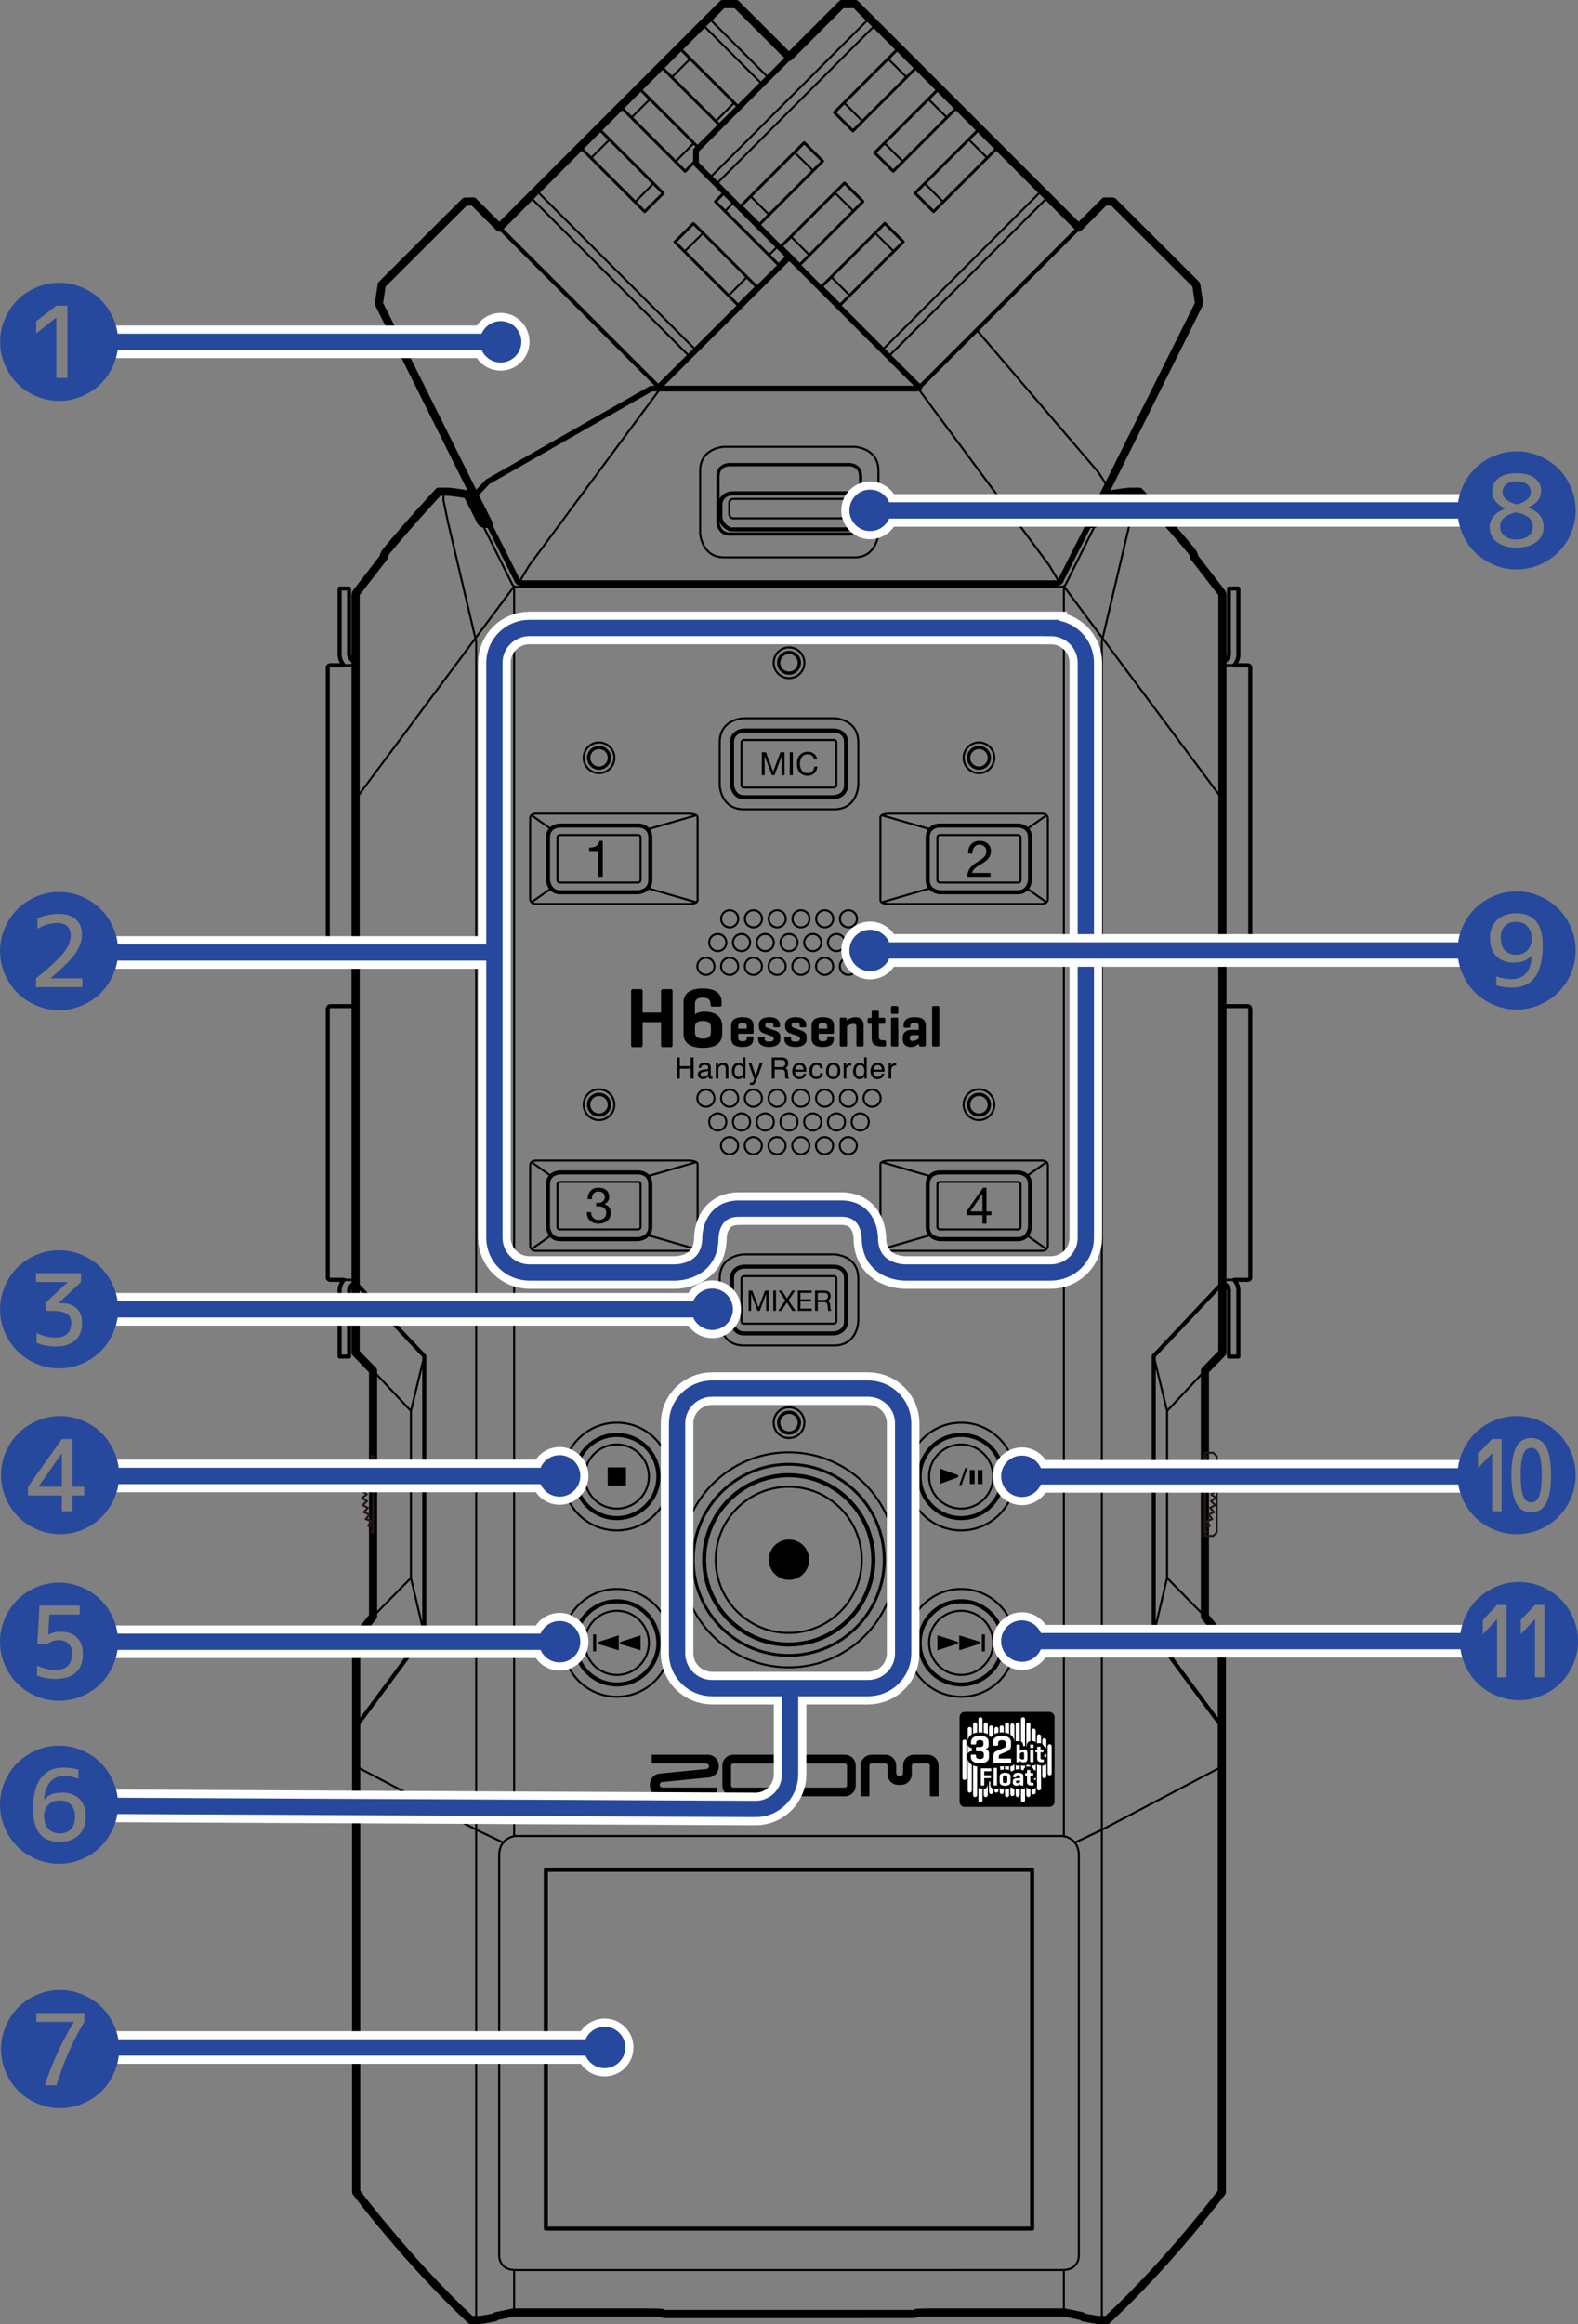 <?xml version="1.0" encoding="utf-8"?>
<!-- Generator: Adobe Illustrator 27.0.0, SVG Export Plug-In . SVG Version: 6.00 Build 0)  -->
<svg version="1.1" xmlns="http://www.w3.org/2000/svg" xmlns:xlink="http://www.w3.org/1999/xlink" x="0px" y="0px"
	 width="193.736px" height="285.188px" viewBox="0 0 193.736 285.188" style="enable-background:new 0 0 193.736 285.188;"
	 xml:space="preserve">
<rect x="0" y="0" width="193.736" height="285.188" fill="#808080" stroke="none"/>
<style type="text/css">
	.st0{fill:none;stroke:#000000;stroke-width:0.5;stroke-linejoin:round;stroke-miterlimit:10;}
	.st1{fill:none;stroke:#000000;stroke-width:0.3;stroke-miterlimit:10;}
	.st2{fill:none;stroke:#000000;stroke-width:0.25;stroke-linejoin:round;stroke-miterlimit:10;}
	.st3{fill:none;stroke:#000000;stroke-width:0.4;stroke-linejoin:round;stroke-miterlimit:10;}
	.st4{fill:none;stroke:#000000;stroke-linejoin:round;stroke-miterlimit:10;}
	.st5{fill:none;stroke:#000000;stroke-width:0.7;stroke-linejoin:round;stroke-miterlimit:10;}
	.st6{fill:none;stroke:#000000;stroke-width:0.6;stroke-linejoin:round;stroke-miterlimit:10;}
	.st7{fill:none;stroke:#000000;stroke-width:0.25;stroke-miterlimit:10;}
	.st8{fill:none;stroke:#000000;stroke-width:0.35;stroke-miterlimit:10;}
	.st9{fill:none;stroke:#000000;stroke-width:0.5;stroke-miterlimit:10;}
	.st10{fill:none;stroke:#231815;stroke-width:0.25;stroke-linejoin:round;stroke-miterlimit:2;}
	.st11{fill:none;stroke:#231815;stroke-width:0.25;stroke-miterlimit:2;}
	.st12{fill:none;stroke:#000000;stroke-width:0.7;stroke-linecap:round;stroke-linejoin:round;stroke-miterlimit:10;}
	.st13{fill:none;stroke:#000000;stroke-width:0.35;stroke-linecap:round;stroke-linejoin:round;stroke-miterlimit:10;}
	.st14{fill:none;stroke:#000000;stroke-width:0.25;stroke-linecap:round;stroke-linejoin:round;stroke-miterlimit:10;}
	.st15{fill:#FFFFFF;}
	.st16{fill:#232323;}
	.st17{fill:none;stroke:#FFFFFF;stroke-width:4;stroke-miterlimit:10;}
	.st18{stroke:#FFFFFF;stroke-width:2;stroke-miterlimit:10;}
	.st19{fill:#26499D;}
	.st20{fill:none;stroke:#26499D;stroke-width:2;stroke-miterlimit:10;}
	.st21{fill:none;stroke:#FFFFFF;stroke-width:4;}
	.st22{fill:none;stroke:#26499D;stroke-width:2;}
</style>
<g id="レイヤー_1">
	<g>
		<g>
			<g>
				<g>
					<path class="st0" d="M43.66,81.64l0.001,33.583h-3.134c-0.205,0-0.291-0.292-0.291-0.292V81.924
						c0-0.262,0.291-0.289,0.291-0.289h1.675c0,0-0.504-0.597-0.504-1.251V72.22h1.162v8.163c0,0,0.159,0.746,0.801,0.851V81.64z"/>
					<line class="st1" x1="42.201" y1="81.635" x2="43.66" y2="81.635"/>
				</g>
				<g>
					<path class="st0" d="M43.66,157.047l0.001-33.583h-3.134c-0.205,0-0.291,0.292-0.291,0.292v33.008
						c0,0.262,0.291,0.289,0.291,0.289h1.675c0,0-0.504,0.597-0.504,1.251v8.163h1.162v-8.163c0,0,0.159-0.746,0.801-0.851V157.047z
						"/>
					<line class="st1" x1="42.201" y1="157.053" x2="43.66" y2="157.053"/>
				</g>
				<polyline class="st2" points="45.804,168.193 50.452,173.143 50.452,193.634 45.804,198.35 				"/>
				<polyline class="st0" points="43.66,157.453 52.089,166.399 52.089,200.565 43.849,211.686 				"/>
				<line class="st2" x1="50.452" y1="173.143" x2="52.089" y2="166.399"/>
				<line class="st2" x1="50.452" y1="193.634" x2="52.089" y2="200.565"/>
				<polyline class="st2" points="43.66,98.073 63.123,71.943 63.123,225.299 				"/>
				<line class="st2" x1="63.123" y1="278.529" x2="63.123" y2="283.774"/>
				<path class="st2" d="M54.445,60.41l0.003,1.006l0.553,2.672l3.284,13.894c0,0,0.176,0.6,0.176,0.961v205.746"/>
				<g>
					<path class="st2" d="M85.643,100.297v10.173c0,0.542-1.399,0.453-1.399,0.453H65.847c-0.749,0-0.758-0.594-0.758-0.594v-9.891
						c0-0.635,0.757-0.594,0.757-0.594h18.476C84.322,99.844,85.643,99.79,85.643,100.297z"/>
					<path class="st0" d="M79.838,102.76v5.248c0,1.403-1.483,1.483-1.483,1.483h-9.621c-1.33,0-1.458-1.483-1.458-1.483v-5.248
						c0-1.43,1.458-1.458,1.458-1.458h9.621C78.355,101.302,79.838,101.268,79.838,102.76z"/>
					<path class="st2" d="M78.646,102.76v5.248c0,0.247-0.292,0.291-0.292,0.291h-9.621c-0.298,0-0.291-0.292-0.291-0.292v-5.248
						c0-0.253,0.292-0.291,0.292-0.291h9.621C78.355,102.468,78.646,102.465,78.646,102.76z"/>
					<line class="st2" x1="65.251" y1="100.04" x2="67.664" y2="101.743"/>
					<line class="st2" x1="79.503" y1="101.771" x2="85.482" y2="100.04"/>
					<line class="st2" x1="65.251" y1="110.723" x2="67.664" y2="109.02"/>
					<line class="st2" x1="79.503" y1="108.992" x2="85.482" y2="110.723"/>
				</g>
				<g>
					<path class="st2" d="M85.643,142.862v10.173c0,0.542-1.399,0.453-1.399,0.453H65.847c-0.749,0-0.758-0.594-0.758-0.594v-9.891
						c0-0.635,0.757-0.594,0.757-0.594h18.476C84.322,142.409,85.643,142.355,85.643,142.862z"/>
					<path class="st0" d="M79.838,145.325v5.248c0,1.403-1.483,1.483-1.483,1.483h-9.621c-1.33,0-1.458-1.484-1.458-1.484v-5.248
						c0-1.43,1.458-1.458,1.458-1.458h9.621C78.355,143.867,79.838,143.833,79.838,145.325z"/>
					<path class="st2" d="M78.646,145.325v5.248c0,0.247-0.292,0.291-0.292,0.291h-9.621c-0.298,0-0.291-0.292-0.291-0.292v-5.248
						c0-0.253,0.292-0.291,0.292-0.291h9.621C78.355,145.033,78.646,145.03,78.646,145.325z"/>
					<line class="st2" x1="65.251" y1="142.604" x2="67.664" y2="144.307"/>
					<line class="st2" x1="79.503" y1="144.335" x2="85.482" y2="142.604"/>
					<line class="st2" x1="65.251" y1="153.288" x2="67.664" y2="151.585"/>
					<line class="st2" x1="79.503" y1="151.557" x2="85.482" y2="153.288"/>
				</g>
				<g>
					<circle class="st2" cx="73.544" cy="92.993" r="1.886"/>
					<circle class="st3" cx="73.544" cy="92.993" r="1.27"/>
				</g>
				<g>
					<circle class="st2" cx="96.871" cy="81.331" r="1.886"/>
					<circle class="st3" cx="96.871" cy="81.331" r="1.27"/>
				</g>
				<g>
					<circle class="st2" cx="96.871" cy="174.576" r="1.886"/>
					<circle class="st3" cx="96.871" cy="174.576" r="1.27"/>
				</g>
				<g>
					<circle class="st2" cx="73.544" cy="135.559" r="1.886"/>
					<circle class="st3" cx="73.544" cy="135.559" r="1.27"/>
				</g>
				<g>
					<circle class="st2" cx="75.731" cy="181.187" r="6.611"/>
					<circle class="st0" cx="75.731" cy="181.187" r="5.102"/>
					<circle class="st2" cx="75.731" cy="181.187" r="3.936"/>
				</g>
				<g>
					<circle class="st2" cx="75.731" cy="201.596" r="6.611"/>
					<circle class="st0" cx="75.731" cy="201.596" r="5.102"/>
					<circle class="st2" cx="75.731" cy="201.596" r="3.936"/>
				</g>
				<path class="st4" d="M96.868,6.994l6.494-6.494l1.649,0l27.419,27.419l3.195-3.195l1.016,0.016l10.222,10.19l0.357,2.324
					l-13.484,27.021c0.802,0.097,0.925-0.242,0.925-0.242l1.691-3.332c0.665-0.202,2.354-0.362,2.354-0.362h1.166
					c0,0,3.843,4.14,6.365,7.23c0,0,0.382,0.418,0.396,0.834l3.364,4.34c0,0,0.079,0.107,0.079,0.412v8.485v84.354l-2.145,2.199
					v30.157l2.078,2.585v68.058c0,0-6.352,8.495-14.074,15.695l-1.166,0l-1.68-0.3c0,0-0.19-0.028-0.276-0.172l-2.126-0.442h-16.753
					c0,0-1.071-0.004-1.452,0.056c0,0-0.105,0.129-0.31,0.129H81.562c-0.205,0-0.31-0.129-0.31-0.129
					c-0.381-0.06-1.452-0.056-1.452-0.056H63.048l-2.126,0.442c-0.086,0.143-0.276,0.172-0.276,0.172l-1.68,0.3l-1.166,0
					c-7.722-7.201-14.074-15.695-14.074-15.695v-68.058l2.078-2.585v-30.157l-2.145-2.199V81.64v-8.485
					c0-0.305,0.079-0.412,0.079-0.412l3.364-4.34c0.014-0.416,0.396-0.834,0.396-0.834c2.523-3.091,6.366-7.23,6.366-7.23h1.166
					c0,0,1.688,0.159,2.354,0.362l1.691,3.332c0,0,0.123,0.339,0.925,0.242L46.516,37.254l0.357-2.324l10.222-10.19l1.016-0.016
					l3.195,3.195L88.725,0.5l1.649,0L96.868,6.994z"/>
				<g>
					<path class="st0" d="M150.077,81.64l-0.001,33.583h3.134c0.205,0,0.291-0.292,0.291-0.292V81.924
						c0-0.262-0.291-0.289-0.291-0.289h-1.675c0,0,0.504-0.597,0.504-1.251V72.22h-1.162v8.163c0,0-0.159,0.746-0.801,0.851V81.64z"
						/>
					<line class="st1" x1="151.535" y1="81.635" x2="150.077" y2="81.635"/>
				</g>
				<g>
					<path class="st0" d="M150.077,157.047l-0.001-33.583h3.134c0.205,0,0.291,0.292,0.291,0.292v33.008
						c0,0.262-0.291,0.289-0.291,0.289h-1.675c0,0,0.504,0.597,0.504,1.251v8.163h-1.162v-8.163c0,0-0.159-0.746-0.801-0.851
						V157.047z"/>
					<line class="st1" x1="151.535" y1="157.053" x2="150.077" y2="157.053"/>
				</g>
				<polyline class="st2" points="147.932,168.193 143.285,173.143 143.285,193.634 147.932,198.35 				"/>
				<polyline class="st0" points="150.077,157.453 141.648,166.399 141.648,200.565 149.887,211.686 				"/>
				<line class="st2" x1="143.285" y1="173.143" x2="141.648" y2="166.399"/>
				<line class="st2" x1="143.285" y1="193.634" x2="141.648" y2="200.565"/>
				<path class="st5" d="M133.736,64.275l-3.436,6.806c0,0-0.088,0.483-0.659,0.483H64.095c-0.571,0-0.659-0.483-0.659-0.483
					L60,64.275"/>
				<path class="st2" d="M134.613,64.13l-3.784,7.601c0,0-0.169,0.271-0.412,0.271h-0.336H63.654h-0.336
					c-0.242,0-0.412-0.271-0.412-0.271l-3.784-7.601"/>
				<polyline class="st2" points="150.076,98.073 130.613,71.943 130.613,225.299 				"/>
				<line class="st2" x1="130.613" y1="278.529" x2="130.613" y2="283.774"/>
				<path class="st2" d="M139.292,60.41l-0.003,1.006l-0.553,2.672l-3.284,13.894c0,0-0.176,0.6-0.176,0.961v205.746"/>
				<path class="st2" d="M130.454,225.299c0,0,1.997,0.155,1.997,2.361v49.18c0,0,0.022,1.715-1.997,1.715H63.283
					c-2.019,0-1.997-1.715-1.997-1.715v-49.18c0-2.206,1.997-2.361,1.997-2.361H130.454z"/>
				<rect x="67.017" y="229.44" class="st0" width="59.703" height="44.037"/>
				<path class="st6" d="M132.431,27.919"/>
				<g>
					<path class="st2" d="M108.093,100.297v10.173c0,0.542,1.399,0.453,1.399,0.453h18.398c0.749,0,0.757-0.594,0.757-0.594v-9.891
						c0-0.635-0.757-0.594-0.757-0.594h-18.476C109.414,99.844,108.093,99.79,108.093,100.297z"/>
					<path class="st0" d="M113.899,102.76v5.248c0,1.403,1.483,1.483,1.483,1.483h9.621c1.33,0,1.458-1.483,1.458-1.483v-5.248
						c0-1.43-1.458-1.458-1.458-1.458h-9.621C115.382,101.302,113.899,101.268,113.899,102.76z"/>
					<path class="st2" d="M115.09,102.76v5.248c0,0.247,0.292,0.291,0.292,0.291h9.621c0.298,0,0.291-0.292,0.291-0.292v-5.248
						c0-0.253-0.292-0.291-0.292-0.291h-9.621C115.382,102.468,115.09,102.465,115.09,102.76z"/>
					<line class="st2" x1="128.486" y1="100.04" x2="126.073" y2="101.743"/>
					<line class="st2" x1="114.233" y1="101.771" x2="108.254" y2="100.04"/>
					<line class="st2" x1="128.486" y1="110.723" x2="126.073" y2="109.02"/>
					<line class="st2" x1="114.233" y1="108.992" x2="108.254" y2="110.723"/>
				</g>
				<g>
					<path class="st2" d="M108.093,142.862v10.173c0,0.542,1.399,0.453,1.399,0.453h18.398c0.749,0,0.757-0.594,0.757-0.594v-9.891
						c0-0.635-0.757-0.594-0.757-0.594h-18.476C109.414,142.409,108.093,142.355,108.093,142.862z"/>
					<path class="st0" d="M113.899,145.325v5.248c0,1.403,1.483,1.483,1.483,1.483h9.621c1.33,0,1.458-1.484,1.458-1.484v-5.248
						c0-1.43-1.458-1.458-1.458-1.458h-9.621C115.382,143.867,113.899,143.833,113.899,145.325z"/>
					<path class="st2" d="M115.09,145.325v5.248c0,0.247,0.292,0.291,0.292,0.291h9.621c0.298,0,0.291-0.292,0.291-0.292v-5.248
						c0-0.253-0.292-0.291-0.292-0.291h-9.621C115.382,145.033,115.09,145.03,115.09,145.325z"/>
					<line class="st2" x1="128.486" y1="142.604" x2="126.073" y2="144.307"/>
					<line class="st2" x1="114.233" y1="144.335" x2="108.254" y2="142.604"/>
					<line class="st2" x1="128.486" y1="153.288" x2="126.073" y2="151.585"/>
					<line class="st2" x1="114.233" y1="151.557" x2="108.254" y2="153.288"/>
				</g>
				<g>
					<circle class="st2" cx="120.192" cy="92.993" r="1.886"/>
					<circle class="st3" cx="120.193" cy="92.993" r="1.27"/>
				</g>
				<g>
					<circle class="st2" cx="120.192" cy="135.559" r="1.886"/>
					<circle class="st3" cx="120.193" cy="135.559" r="1.27"/>
				</g>
				<g>
					<circle class="st2" cx="118.006" cy="181.187" r="6.611"/>
					<circle class="st0" cx="118.006" cy="181.187" r="5.102"/>
					<circle class="st2" cx="118.006" cy="181.187" r="3.936"/>
				</g>
				<g>
					<circle class="st2" cx="118.006" cy="201.596" r="6.611"/>
					<circle class="st0" cx="118.006" cy="201.596" r="5.102"/>
					<circle class="st2" cx="118.006" cy="201.596" r="3.936"/>
				</g>
				<g>
					<path class="st0" d="M103.871,91.098v5.248c0,1.403-1.483,1.483-1.483,1.483H91.329c-1.33,0-1.458-1.483-1.458-1.483v-5.248
						c0-1.43,1.458-1.458,1.458-1.458h11.059C102.388,89.64,103.871,89.606,103.871,91.098z"/>
					<path class="st2" d="M102.679,91.098v5.248c0,0.247-0.292,0.291-0.292,0.291H91.328c-0.298,0-0.291-0.292-0.291-0.292v-5.248
						c0-0.253,0.292-0.291,0.292-0.291h11.059C102.387,90.806,102.679,90.803,102.679,91.098z"/>
					<path class="st2" d="M102.408,99.312c2.886,0,2.966-2.966,2.966-2.966v-5.248c0-2.915-2.967-2.966-2.967-2.966H91.329
						c0,0-2.967,0.051-2.967,2.966v5.248c0,0,0.08,2.966,2.966,2.966H102.408z"/>
				</g>
				<g>
					<path class="st0" d="M103.871,156.891v5.248c0,1.403-1.483,1.483-1.483,1.483H91.329c-1.33,0-1.458-1.483-1.458-1.483v-5.248
						c0-1.43,1.458-1.458,1.458-1.458h11.059C102.388,155.433,103.871,155.399,103.871,156.891z"/>
					<path class="st2" d="M102.679,156.891v5.248c0,0.247-0.292,0.291-0.292,0.291H91.328c-0.298,0-0.291-0.292-0.291-0.292v-5.248
						c0-0.253,0.292-0.291,0.292-0.291h11.059C102.387,156.6,102.679,156.596,102.679,156.891z"/>
					<path class="st2" d="M102.408,165.105c2.886,0,2.966-2.966,2.966-2.966v-5.248c0-2.915-2.967-2.966-2.967-2.966H91.329
						c0,0-2.967,0.051-2.967,2.966v5.248c0,0,0.08,2.966,2.966,2.966H102.408z"/>
				</g>
				<g>
					<circle class="st7" cx="86.664" cy="118.576" r="1.054"/>
					<circle class="st7" cx="89.579" cy="118.576" r="1.054"/>
					<circle class="st7" cx="92.495" cy="118.576" r="1.054"/>
					<circle class="st7" cx="95.41" cy="118.576" r="1.054"/>
					<circle class="st7" cx="98.326" cy="118.576" r="1.054"/>
					<circle class="st7" cx="101.241" cy="118.576" r="1.054"/>
					<circle class="st7" cx="104.157" cy="118.576" r="1.054"/>
					<circle class="st7" cx="107.072" cy="118.576" r="1.054"/>
					<circle class="st7" cx="88.121" cy="115.661" r="1.054"/>
					<circle class="st7" cx="91.037" cy="115.661" r="1.054"/>
					<circle class="st7" cx="93.953" cy="115.661" r="1.054"/>
					<circle class="st7" cx="96.868" cy="115.661" r="1.054"/>
					<circle class="st7" cx="99.783" cy="115.661" r="1.054"/>
					<circle class="st7" cx="102.699" cy="115.661" r="1.054"/>
					<circle class="st7" cx="89.589" cy="112.745" r="1.054"/>
					<circle class="st7" cx="92.505" cy="112.745" r="1.054"/>
					<circle class="st7" cx="95.42" cy="112.745" r="1.054"/>
					<circle class="st7" cx="98.336" cy="112.745" r="1.054"/>
					<circle class="st7" cx="101.251" cy="112.745" r="1.054"/>
					<circle class="st7" cx="104.167" cy="112.745" r="1.054"/>
					<circle class="st7" cx="105.615" cy="115.661" r="1.054"/>
					<circle class="st7" cx="107.072" cy="134.757" r="1.054"/>
					<circle class="st7" cx="104.157" cy="134.757" r="1.054"/>
					<circle class="st7" cx="101.241" cy="134.757" r="1.054"/>
					<circle class="st7" cx="98.326" cy="134.757" r="1.054"/>
					<circle class="st7" cx="95.41" cy="134.757" r="1.054"/>
					<circle class="st7" cx="92.495" cy="134.757" r="1.054"/>
					<circle class="st7" cx="89.579" cy="134.757" r="1.054"/>
					<circle class="st7" cx="86.664" cy="134.757" r="1.054"/>
					<circle class="st7" cx="105.614" cy="137.673" r="1.054"/>
					<circle class="st7" cx="102.699" cy="137.673" r="1.054"/>
					<circle class="st7" cx="99.783" cy="137.673" r="1.054"/>
					<circle class="st7" cx="96.868" cy="137.673" r="1.054"/>
					<circle class="st7" cx="93.953" cy="137.673" r="1.054"/>
					<circle class="st7" cx="91.037" cy="137.673" r="1.054"/>
					<circle class="st7" cx="104.147" cy="140.588" r="1.054"/>
					<circle class="st7" cx="101.231" cy="140.588" r="1.054"/>
					<circle class="st7" cx="98.316" cy="140.588" r="1.054"/>
					<circle class="st7" cx="95.4" cy="140.588" r="1.054"/>
					<circle class="st7" cx="92.485" cy="140.588" r="1.054"/>
					<circle class="st7" cx="89.569" cy="140.588" r="1.054"/>
					<circle class="st7" cx="88.121" cy="137.673" r="1.054"/>
				</g>
				<g>
					<circle class="st7" cx="96.838" cy="191.411" r="13.193"/>
					<circle class="st8" cx="96.838" cy="191.411" r="11.725"/>
					<circle class="st9" cx="96.838" cy="191.411" r="10.387"/>
					<circle class="st7" cx="96.838" cy="191.411" r="8.966"/>
				</g>
				<polygon class="st10" points="45.804,188.073 45.58,188.043 45.804,187.613 45.804,187.376 45.207,187.244 45.597,186.633 
					44.906,186.414 45.347,185.84 44.677,185.562 45.167,185.028 44.524,184.693 45.058,184.204 44.447,183.815 45.022,183.373 
					44.447,182.932 45.058,182.543 44.524,182.053 45.167,181.719 44.677,181.185 45.347,180.907 44.906,180.332 45.597,180.114 
					45.207,179.503 45.804,179.371 45.804,179.134 45.58,178.704 45.804,178.674 				"/>
				<polygon class="st11" points="147.932,188.475 148.952,188.475 149.39,188.038 149.39,178.709 148.952,178.271 147.932,178.271 
									"/>
				<polygon class="st10" points="147.932,188.073 148.156,188.043 147.932,187.613 147.932,187.376 148.529,187.244 
					148.14,186.633 148.831,186.414 148.39,185.84 149.059,185.562 148.57,185.028 149.212,184.693 148.678,184.204 
					149.289,183.815 148.714,183.373 149.289,182.932 148.678,182.543 149.212,182.053 148.57,181.719 149.059,181.185 
					148.39,180.907 148.831,180.332 148.14,180.114 148.529,179.503 147.932,179.371 147.932,179.134 148.156,178.704 
					147.932,178.674 				"/>
				<polyline class="st2" points="131.863,226.162 135.276,224.537 150.03,216.776 				"/>
				<polyline class="st2" points="61.899,226.162 58.486,224.537 43.732,216.776 				"/>
			</g>
			<g>
				<polyline class="st2" points="63.718,71.489 64.974,69.388 81.066,47.682 				"/>
				<polyline class="st12" points="96.899,6.998 85.451,18.446 85.451,20.096 112.885,47.53 				"/>
				<path class="st5" d="M112.732,47.682h-0.559H81.625h-0.559l-1.114,0l-20.09,11.445l-1.391,1.479c0,0-0.169,0.283-0.078,0.466"/>
				<path class="st6" d="M132.481,27.934"/>
				<polyline class="st2" points="130.08,71.489 128.824,69.388 112.732,47.682 				"/>
				<line class="st0" x1="81.066" y1="47.682" x2="61.317" y2="27.934"/>
				<line class="st12" x1="80.85" y1="47.529" x2="96.899" y2="31.544"/>
				<g>
					<path class="st2" d="M104.932,68.394c2.723,0,2.917-2.917,2.917-2.917v-7.73c0-2.79-2.917-2.917-2.917-2.917H88.877
						c0,0-2.917,0.127-2.917,2.917v7.73c0,0,0.194,2.917,2.917,2.917H104.932z"/>
					<path class="st3" d="M104.217,65.533c1.347,0,1.444-1.408,1.444-1.408v-5.652c0-1.54-1.457-1.457-1.457-1.457H89.604
						c0,0-1.457-0.083-1.457,1.457v5.652c0,0,0.097,1.408,1.444,1.408H104.217z"/>
					<path class="st0" d="M104.146,64.962c1.304-0.572,1.224-1.624,1.224-1.624v-1.379c0-1.359-1.422-1.425-1.422-1.425H89.861
						c0,0-1.422,0.065-1.422,1.425v1.379c0,0-0.08,1.052,1.224,1.624H104.146z"/>
					<path class="st2" d="M103.829,63.605c0.326,0,0.447-0.445,0.447-0.445v-1.478c0-0.425-0.459-0.459-0.459-0.459H89.991
						c0,0-0.459,0.034-0.459,0.459v1.478c0,0,0.122,0.445,0.447,0.445H103.829z"/>
				</g>
				<line class="st0" x1="132.481" y1="27.934" x2="112.732" y2="47.682"/>
				<g>
					<g>
						<g>
							<g>
								
									<rect x="90.507" y="20.911" transform="matrix(0.707 -0.707 0.707 0.707 12.196 74.475)" class="st13" width="10.981" height="3.209"/>
								<line class="st14" x1="97.548" y1="18.696" x2="99.828" y2="20.954"/>
								<line class="st14" x1="92.156" y1="24.088" x2="94.401" y2="26.332"/>
							</g>
							<g>
								
									<rect x="95.458" y="25.862" transform="matrix(0.707 -0.707 0.707 0.707 10.145 79.426)" class="st13" width="10.981" height="3.209"/>
								<line class="st14" x1="102.499" y1="23.647" x2="104.779" y2="25.905"/>
								<line class="st14" x1="97.107" y1="29.039" x2="99.352" y2="31.283"/>
							</g>
						</g>
						<g>
							
								<rect x="100.409" y="30.813" transform="matrix(0.707 -0.707 0.707 0.707 8.094 84.377)" class="st13" width="10.981" height="3.209"/>
							<line class="st14" x1="107.451" y1="28.598" x2="109.73" y2="30.856"/>
							<line class="st14" x1="102.058" y1="33.99" x2="104.303" y2="36.234"/>
						</g>
					</g>
					<g>
						<g>
							<g>
								
									<rect x="101.985" y="9.433" transform="matrix(0.707 -0.707 0.707 0.707 23.674 79.23)" class="st13" width="10.981" height="3.209"/>
								<line class="st14" x1="109.026" y1="7.218" x2="111.306" y2="9.476"/>
								<line class="st14" x1="103.634" y1="12.61" x2="105.879" y2="14.854"/>
							</g>
							<g>
								
									<rect x="106.936" y="14.384" transform="matrix(0.707 -0.707 0.707 0.707 21.623 84.181)" class="st13" width="10.981" height="3.209"/>
								<line class="st14" x1="113.977" y1="12.169" x2="116.257" y2="14.427"/>
								<line class="st14" x1="108.585" y1="17.561" x2="110.83" y2="19.805"/>
							</g>
						</g>
						<g>
							
								<rect x="111.887" y="19.335" transform="matrix(0.707 -0.707 0.707 0.707 19.572 89.132)" class="st13" width="10.981" height="3.209"/>
							<line class="st14" x1="118.928" y1="17.12" x2="121.208" y2="19.378"/>
							<line class="st14" x1="113.536" y1="22.512" x2="115.781" y2="24.756"/>
						</g>
					</g>
					
						<rect x="83.498" y="11.853" transform="matrix(0.707 -0.707 0.707 0.707 19.744 72.472)" class="st14" width="27.712" height="1.1"/>
					
						<rect x="104.652" y="33.007" transform="matrix(0.707 -0.707 0.707 0.707 10.982 93.626)" class="st14" width="27.712" height="1.1"/>
				</g>
				<g>
					<g>
						<g>
							<g>
								<polyline class="st13" points="88.446,15.451 81.302,8.307 83.571,6.038 90.715,13.182 								"/>
								<line class="st14" x1="90.139" y1="12.606" x2="87.88" y2="14.886"/>
								<line class="st14" x1="84.747" y1="7.213" x2="82.502" y2="9.458"/>
							</g>
							<g>
								<polyline class="st13" points="85.451,19.688 84.116,21.023 76.351,13.258 78.62,10.989 85.764,18.133 								"/>
								<line class="st14" x1="85.188" y1="17.557" x2="82.929" y2="19.837"/>
								<line class="st14" x1="79.796" y1="12.164" x2="77.551" y2="14.409"/>
							</g>
						</g>
						<g>
							
								<rect x="74.812" y="15.466" transform="matrix(0.707 -0.707 0.707 0.707 7.563 60.173)" class="st13" width="3.209" height="10.981"/>
							<line class="st14" x1="80.237" y1="22.508" x2="77.978" y2="24.788"/>
							<line class="st14" x1="74.845" y1="17.115" x2="72.6" y2="19.361"/>
						</g>
					</g>
					<g>
						<g>
							<g>
								<polyline class="st13" points="96.725,31.37 95.594,32.501 87.829,24.736 88.96,23.605 								"/>
								<line class="st14" x1="95.533" y1="30.178" x2="94.407" y2="31.315"/>
								<line class="st14" x1="90.136" y1="24.781" x2="89.029" y2="25.887"/>
							</g>
						</g>
						<g>
							
								<rect x="86.29" y="26.944" transform="matrix(0.707 -0.707 0.707 0.707 2.809 71.651)" class="st13" width="3.209" height="10.981"/>
							<line class="st14" x1="91.715" y1="33.986" x2="89.456" y2="36.266"/>
							<line class="st14" x1="86.323" y1="28.593" x2="84.078" y2="30.838"/>
						</g>
					</g>
					<polyline class="st14" points="94.348,9.549 87.023,2.224 86.245,3.002 93.57,10.327 					"/>
					
						<rect x="74.728" y="19.709" transform="matrix(0.707 -0.707 0.707 0.707 -1.686 63.06)" class="st14" width="1.1" height="27.712"/>
				</g>
				<polyline class="st14" points="135.991,59.721 134.834,57.931 120.004,40.602 				"/>
			</g>
		</g>
		<g>
			<path d="M74.003,107.589h-0.529v-3.16H72.33v-0.423c0.603,0,1.15-0.162,1.269-0.827h0.404V107.589z"/>
			<path d="M118.86,104.74c-0.044-0.896,0.485-1.561,1.418-1.561c0.771,0,1.381,0.448,1.381,1.269c0,0.778-0.522,1.169-1.07,1.512
				c-0.553,0.336-1.132,0.616-1.238,1.163h2.264v0.466h-2.88c0.087-1.045,0.616-1.418,1.238-1.803
				c0.746-0.46,1.126-0.734,1.126-1.344c0-0.479-0.386-0.796-0.852-0.796c-0.616,0-0.877,0.566-0.858,1.095H118.86z"/>
			<path d="M73.198,147.605c0.08,0.006,0.153,0.006,0.226,0.006c0.44,0,0.825-0.239,0.825-0.71c0-0.453-0.33-0.697-0.77-0.697
				c-0.569,0-0.814,0.435-0.82,0.942h-0.52c0.031-0.825,0.471-1.4,1.34-1.4c0.752,0,1.321,0.361,1.321,1.162
				c0,0.379-0.269,0.71-0.599,0.862v0.012c0.526,0.116,0.783,0.532,0.783,1.052c0,0.868-0.679,1.321-1.492,1.321
				c-0.881,0-1.462-0.519-1.444-1.413h0.52c0.018,0.563,0.33,0.954,0.924,0.954c0.508,0,0.942-0.312,0.942-0.838
				c0-0.544-0.41-0.832-0.923-0.832c-0.104,0-0.214,0.006-0.312,0.018V147.605z"/>
			<path d="M121.115,148.656h0.597v0.466h-0.597v1.033h-0.498v-1.033h-1.934v-0.51l2.009-2.867h0.423V148.656z M120.617,148.656
				v-2.158h-0.012l-1.468,2.158H120.617z"/>
			<g>
				<polygon points="91.907,158.373 92.358,158.373 93.139,160.456 93.923,158.373 94.374,158.373 94.374,160.851 94.062,160.851 
					94.062,158.79 94.055,158.79 93.282,160.851 93,160.851 92.226,158.79 92.22,158.79 92.22,160.851 91.907,160.851 				"/>
				<rect x="94.939" y="158.373" width="0.33" height="2.478"/>
				<polygon points="96.414,159.578 95.598,158.373 95.994,158.373 96.612,159.342 97.257,158.373 97.625,158.373 96.806,159.578 
					97.677,160.851 97.275,160.851 96.608,159.828 95.921,160.851 95.55,160.851 				"/>
				<polygon points="97.946,158.373 99.657,158.373 99.657,158.651 98.275,158.651 98.275,159.439 99.563,159.439 99.563,159.716 
					98.275,159.716 98.275,160.574 99.668,160.574 99.668,160.851 97.946,160.851 				"/>
				<path d="M100.067,158.373h1.166c0.465,0,0.753,0.253,0.753,0.649c0,0.298-0.132,0.545-0.43,0.628v0.007
					c0.288,0.056,0.347,0.267,0.371,0.51c0.021,0.243,0.007,0.514,0.146,0.684h-0.368c-0.094-0.101-0.042-0.368-0.09-0.611
					c-0.035-0.243-0.094-0.448-0.413-0.448h-0.805v1.059h-0.33V158.373z M101.085,159.515c0.309,0,0.573-0.08,0.573-0.441
					c0-0.243-0.132-0.423-0.441-0.423h-0.819v0.864H101.085z"/>
			</g>
			<g>
				<polygon points="93.526,92.316 94.037,92.316 94.924,94.678 95.813,92.316 96.325,92.316 96.325,95.127 95.971,95.127 
					95.971,92.789 95.962,92.789 95.085,95.127 94.766,95.127 93.888,92.789 93.88,92.789 93.88,95.127 93.526,95.127 				"/>
				<rect x="96.964" y="92.316" width="0.374" height="2.811"/>
				<path d="M99.945,93.163c-0.079-0.397-0.398-0.598-0.787-0.598c-0.669,0-0.952,0.551-0.952,1.138
					c0,0.642,0.283,1.177,0.957,1.177c0.492,0,0.776-0.347,0.811-0.811h0.374c-0.071,0.7-0.508,1.126-1.216,1.126
					c-0.874,0-1.3-0.646-1.3-1.465c0-0.815,0.465-1.48,1.331-1.48c0.586,0,1.071,0.315,1.157,0.913H99.945z"/>
			</g>
			<g>
				<polygon points="83.106,129.756 83.463,129.756 83.463,130.832 84.801,130.832 84.801,129.756 85.157,129.756 85.157,132.359 
					84.801,132.359 84.801,131.142 83.463,131.142 83.463,132.359 83.106,132.359 				"/>
				<path d="M86.784,131.21c0.073-0.009,0.122-0.04,0.147-0.092c0.014-0.029,0.021-0.069,0.021-0.123
					c0-0.109-0.039-0.188-0.116-0.237c-0.077-0.049-0.188-0.074-0.332-0.074c-0.166,0-0.284,0.045-0.353,0.135
					c-0.039,0.049-0.065,0.124-0.076,0.222h-0.298c0.006-0.234,0.082-0.398,0.227-0.489c0.146-0.093,0.315-0.138,0.507-0.138
					c0.223,0,0.404,0.043,0.544,0.128c0.138,0.085,0.207,0.218,0.207,0.397v1.093c0,0.033,0.007,0.059,0.021,0.079
					c0.013,0.02,0.042,0.03,0.086,0.03c0.014,0,0.03-0.001,0.048-0.003c0.017-0.002,0.037-0.004,0.057-0.008v0.235
					c-0.049,0.015-0.087,0.024-0.113,0.028c-0.026,0.003-0.062,0.004-0.106,0.004c-0.11,0-0.19-0.038-0.239-0.117
					c-0.026-0.041-0.044-0.1-0.055-0.175c-0.065,0.085-0.158,0.158-0.28,0.221c-0.122,0.062-0.256,0.095-0.403,0.095
					c-0.176,0-0.32-0.054-0.431-0.161c-0.112-0.106-0.167-0.241-0.167-0.401c0-0.176,0.055-0.313,0.165-0.408
					c0.11-0.097,0.254-0.157,0.432-0.179L86.784,131.21z M86.113,132.072c0.067,0.053,0.147,0.08,0.239,0.08
					c0.113,0,0.221-0.026,0.326-0.078c0.177-0.086,0.266-0.228,0.266-0.423v-0.256c-0.039,0.025-0.089,0.045-0.15,0.062
					c-0.062,0.016-0.122,0.028-0.181,0.034l-0.193,0.026c-0.116,0.014-0.203,0.039-0.261,0.072
					c-0.099,0.056-0.148,0.144-0.148,0.265C86.012,131.947,86.045,132.019,86.113,132.072"/>
				<path d="M87.876,130.462h0.303v0.269c0.089-0.111,0.185-0.191,0.285-0.24c0.1-0.048,0.212-0.073,0.335-0.073
					c0.269,0,0.452,0.094,0.546,0.282c0.051,0.103,0.078,0.25,0.078,0.442v1.217h-0.324v-1.197c0-0.115-0.017-0.209-0.052-0.28
					c-0.057-0.118-0.159-0.177-0.308-0.177c-0.076,0-0.138,0.007-0.186,0.023c-0.087,0.027-0.164,0.079-0.23,0.156
					c-0.053,0.062-0.087,0.127-0.103,0.194c-0.016,0.067-0.024,0.163-0.024,0.286v0.995h-0.319V130.462z"/>
				<path d="M91.028,130.52c0.057,0.035,0.121,0.097,0.192,0.186v-0.959h0.307v2.612H91.24v-0.264
					c-0.075,0.117-0.162,0.201-0.263,0.253c-0.101,0.052-0.217,0.078-0.348,0.078c-0.211,0-0.393-0.088-0.548-0.266
					c-0.154-0.178-0.231-0.415-0.231-0.71c0-0.276,0.07-0.516,0.211-0.718c0.141-0.202,0.341-0.303,0.603-0.303
					C90.809,130.428,90.931,130.458,91.028,130.52 M90.316,131.943c0.086,0.137,0.223,0.206,0.412,0.206
					c0.147,0,0.268-0.063,0.363-0.19s0.142-0.31,0.142-0.547c0-0.24-0.049-0.418-0.147-0.533c-0.098-0.115-0.218-0.173-0.362-0.173
					c-0.16,0-0.29,0.061-0.389,0.185c-0.099,0.122-0.149,0.303-0.149,0.542C90.187,131.636,90.23,131.805,90.316,131.943"/>
				<path d="M92.654,132.977c0.061-0.115,0.205-0.401,0.389-0.885c0.078-0.206,0.175-0.472,0.291-0.798
					c0.154-0.433,0.255-0.711,0.299-0.833h-0.353l-0.512,1.546l-0.509-1.546h-0.362l0.702,1.954
					c-0.016,0.042-0.043,0.107-0.08,0.194c-0.037,0.087-0.058,0.135-0.064,0.145c-0.019,0.028-0.042,0.052-0.07,0.073
					c-0.028,0.019-0.071,0.029-0.13,0.029c-0.019,0-0.041-0.002-0.066-0.005c-0.025-0.004-0.065-0.014-0.12-0.028v0.291
					C92.071,133.113,92.533,133.204,92.654,132.977z"/>
				<path d="M94.753,129.756h1.183c0.194,0,0.355,0.029,0.482,0.087c0.24,0.111,0.36,0.316,0.36,0.616
					c0,0.155-0.032,0.283-0.097,0.382c-0.064,0.099-0.154,0.179-0.27,0.239c0.101,0.041,0.178,0.096,0.229,0.163
					c0.051,0.067,0.08,0.177,0.086,0.328l0.012,0.349c0.004,0.099,0.012,0.173,0.025,0.221c0.021,0.083,0.059,0.136,0.113,0.16
					v0.059h-0.432c-0.012-0.023-0.021-0.051-0.028-0.087c-0.007-0.035-0.013-0.104-0.017-0.206l-0.022-0.434
					c-0.008-0.17-0.069-0.284-0.184-0.342c-0.065-0.032-0.168-0.048-0.308-0.048h-0.78v1.117h-0.352V129.756z M95.899,130.949
					c0.16,0,0.288-0.034,0.382-0.1c0.094-0.066,0.14-0.186,0.14-0.358c0-0.185-0.065-0.312-0.196-0.378
					c-0.07-0.036-0.164-0.054-0.281-0.054h-0.838v0.89H95.899z"/>
				<path d="M98.552,130.514c0.125,0.063,0.221,0.145,0.287,0.245c0.064,0.096,0.106,0.207,0.127,0.335
					c0.019,0.087,0.028,0.227,0.028,0.418h-1.381c0.006,0.193,0.051,0.349,0.136,0.464c0.084,0.117,0.215,0.176,0.392,0.176
					c0.165,0,0.297-0.055,0.395-0.166c0.056-0.064,0.094-0.138,0.117-0.223h0.314c-0.008,0.07-0.036,0.148-0.082,0.233
					c-0.047,0.086-0.099,0.156-0.156,0.21c-0.096,0.094-0.215,0.158-0.357,0.191c-0.076,0.019-0.162,0.028-0.259,0.028
					c-0.235,0-0.434-0.086-0.597-0.258c-0.163-0.172-0.245-0.412-0.245-0.723c0-0.304,0.082-0.552,0.246-0.742
					c0.165-0.19,0.38-0.285,0.645-0.285C98.296,130.418,98.426,130.451,98.552,130.514 M98.666,131.259
					c-0.013-0.138-0.043-0.249-0.089-0.332c-0.086-0.154-0.231-0.23-0.434-0.23c-0.146,0-0.267,0.053-0.366,0.159
					c-0.098,0.106-0.151,0.241-0.156,0.403H98.666z"/>
				<path d="M100.78,130.562c0.137,0.104,0.221,0.283,0.248,0.536h-0.319c-0.019-0.117-0.063-0.213-0.133-0.291
					c-0.069-0.078-0.18-0.116-0.333-0.116c-0.208,0-0.358,0.099-0.447,0.297c-0.059,0.129-0.087,0.287-0.087,0.476
					c0,0.189,0.041,0.349,0.124,0.479c0.082,0.13,0.212,0.194,0.389,0.194c0.136,0,0.244-0.04,0.323-0.12
					c0.08-0.081,0.135-0.191,0.165-0.331h0.319c-0.036,0.251-0.128,0.436-0.273,0.552c-0.146,0.116-0.332,0.174-0.559,0.174
					c-0.255,0-0.458-0.09-0.609-0.272c-0.152-0.181-0.228-0.408-0.228-0.679c0-0.334,0.083-0.592,0.249-0.778
					c0.166-0.186,0.378-0.279,0.635-0.279C100.464,130.406,100.642,130.458,100.78,130.562"/>
				<path d="M102.917,130.651c0.168,0.163,0.251,0.402,0.251,0.718c0,0.307-0.074,0.559-0.222,0.758
					c-0.148,0.2-0.377,0.299-0.688,0.299c-0.259,0-0.465-0.087-0.618-0.264c-0.152-0.176-0.228-0.413-0.228-0.711
					c0-0.318,0.08-0.572,0.241-0.762c0.161-0.188,0.377-0.283,0.648-0.283C102.545,130.406,102.75,130.488,102.917,130.651
					 M101.741,131.445c0,0.202,0.044,0.37,0.132,0.505c0.087,0.134,0.226,0.202,0.417,0.202c0.209,0,0.352-0.08,0.43-0.24
					c0.078-0.16,0.117-0.338,0.117-0.534c0-0.177-0.028-0.321-0.084-0.432c-0.088-0.174-0.242-0.261-0.459-0.261
					c-0.192,0-0.333,0.074-0.42,0.223C101.785,131.056,101.741,131.236,101.741,131.445"/>
				<path d="M103.58,130.462h0.303v0.327c0.025-0.064,0.086-0.141,0.183-0.233c0.097-0.092,0.209-0.137,0.335-0.137
					c0.006,0,0.015,0.001,0.03,0.002c0.014,0.001,0.039,0.004,0.073,0.007v0.336c-0.019-0.004-0.036-0.005-0.052-0.007
					c-0.016-0.001-0.033-0.002-0.052-0.002c-0.16,0-0.284,0.052-0.37,0.155c-0.086,0.103-0.13,0.222-0.13,0.357v1.091h-0.319
					V130.462z"/>
				<path d="M105.913,130.52c0.057,0.035,0.121,0.097,0.192,0.186v-0.959h0.307v2.612h-0.287v-0.264
					c-0.075,0.117-0.162,0.201-0.263,0.253c-0.101,0.052-0.217,0.078-0.348,0.078c-0.211,0-0.393-0.088-0.548-0.266
					c-0.154-0.178-0.231-0.415-0.231-0.71c0-0.276,0.07-0.516,0.211-0.718c0.141-0.202,0.341-0.303,0.603-0.303
					C105.695,130.428,105.815,130.458,105.913,130.52 M105.201,131.943c0.086,0.137,0.223,0.206,0.412,0.206
					c0.147,0,0.267-0.063,0.363-0.19c0.095-0.127,0.142-0.31,0.142-0.547c0-0.24-0.049-0.418-0.147-0.533
					c-0.098-0.115-0.218-0.173-0.361-0.173c-0.16,0-0.29,0.061-0.389,0.185c-0.099,0.122-0.149,0.303-0.149,0.542
					C105.073,131.636,105.115,131.805,105.201,131.943"/>
				<path d="M108.152,130.514c0.125,0.063,0.221,0.145,0.287,0.245c0.063,0.096,0.106,0.207,0.126,0.335
					c0.019,0.087,0.029,0.227,0.029,0.418h-1.381c0.006,0.193,0.051,0.349,0.136,0.464c0.084,0.117,0.215,0.176,0.392,0.176
					c0.165,0,0.297-0.055,0.395-0.166c0.055-0.064,0.094-0.138,0.117-0.223h0.314c-0.008,0.07-0.036,0.148-0.082,0.233
					c-0.047,0.086-0.099,0.156-0.156,0.21c-0.096,0.094-0.215,0.158-0.357,0.191c-0.076,0.019-0.162,0.028-0.258,0.028
					c-0.235,0-0.434-0.086-0.597-0.258c-0.164-0.172-0.245-0.412-0.245-0.723c0-0.304,0.082-0.552,0.246-0.742
					c0.165-0.19,0.38-0.285,0.645-0.285C107.897,130.418,108.026,130.451,108.152,130.514 M108.267,131.259
					c-0.013-0.138-0.043-0.249-0.089-0.332c-0.087-0.154-0.231-0.23-0.434-0.23c-0.146,0-0.267,0.053-0.366,0.159
					c-0.098,0.106-0.151,0.241-0.156,0.403H108.267z"/>
				<path d="M109.098,130.462h0.303v0.327c0.025-0.064,0.086-0.141,0.183-0.233c0.097-0.092,0.209-0.137,0.335-0.137
					c0.006,0,0.015,0.001,0.03,0.002c0.014,0.001,0.039,0.004,0.073,0.007v0.336c-0.019-0.004-0.036-0.005-0.052-0.007
					c-0.016-0.001-0.033-0.002-0.052-0.002c-0.16,0-0.284,0.052-0.37,0.155c-0.086,0.103-0.13,0.222-0.13,0.357v1.091h-0.319
					V130.462z"/>
				<path d="M78.898,124.254h2.262v-2.607c0-0.189,0.063-0.272,0.251-0.272h0.911c0.188,0,0.251,0.083,0.251,0.272v6.576
					c0,0.189-0.063,0.272-0.251,0.272h-0.911c-0.188,0-0.251-0.083-0.251-0.272v-2.796h-2.262v2.796
					c0,0.189-0.063,0.272-0.251,0.272h-0.911c-0.188,0-0.251-0.083-0.251-0.272v-6.576c0-0.189,0.063-0.272,0.251-0.272h0.911
					c0.188,0,0.251,0.083,0.251,0.272V124.254z"/>
				<path d="M83.918,122.987c0-0.848,0.534-1.697,2.356-1.697c1.833,0,2.325,0.849,2.325,1.697v0.272
					c0,0.189-0.074,0.262-0.251,0.262h-0.87c-0.188,0-0.251-0.073-0.251-0.262v-0.073c0-0.492-0.262-0.764-0.953-0.764
					c-0.68,0-0.953,0.272-0.953,0.764v1.278c0.262-0.188,0.65-0.325,1.162-0.325c1.602,0,2.189,0.838,2.189,1.718v1.015
					c0,0.88-0.555,1.707-2.377,1.707s-2.377-0.827-2.377-1.707V122.987z M87.279,126.055c0-0.523-0.293-0.774-0.984-0.774
					c-0.65,0-0.974,0.24-0.974,0.712v0.67c0,0.524,0.283,0.785,0.974,0.785c0.691,0,0.984-0.262,0.984-0.785V126.055z"/>
				<path d="M92.518,126.689c0,0.113-0.041,0.163-0.149,0.163h-1.736v0.527c0,0.249,0.129,0.391,0.529,0.391
					c0.4,0,0.529-0.142,0.529-0.391v-0.035c0-0.121,0.047-0.178,0.169-0.178h0.475c0.115,0,0.17,0.057,0.17,0.178v0.078
					c0,0.64-0.353,1.053-1.349,1.053c-0.997,0-1.39-0.412-1.39-1.053v-1.558c0-0.633,0.4-1.046,1.396-1.046
					c0.99,0,1.356,0.412,1.356,1.046V126.689z M90.633,126.226h1.058v-0.313c0-0.249-0.149-0.391-0.529-0.391
					c-0.386,0-0.529,0.142-0.529,0.391V126.226z"/>
				<path d="M94.947,125.764c0-0.221-0.204-0.291-0.495-0.291c-0.292,0-0.489,0.07-0.489,0.291v0.093c0,0.142,0.116,0.22,0.21,0.256
					l0.977,0.334c0.42,0.142,0.651,0.399,0.651,0.732v0.377c0,0.456-0.386,0.917-1.369,0.917s-1.356-0.462-1.356-0.917v-0.163
					c0-0.114,0.041-0.164,0.156-0.164h0.501c0.115,0,0.156,0.05,0.156,0.164v0.12c0,0.221,0.238,0.299,0.543,0.299
					c0.305,0,0.549-0.078,0.549-0.299v-0.128c0-0.128-0.088-0.191-0.305-0.27l-0.983-0.348c-0.251-0.093-0.536-0.399-0.536-0.754
					v-0.249c0-0.455,0.319-0.946,1.302-0.946c0.977,0,1.295,0.491,1.295,0.946v0.135c0,0.121-0.034,0.164-0.156,0.164h-0.502
					c-0.109,0-0.149-0.043-0.149-0.164V125.764z"/>
				<path d="M98.176,125.764c0-0.221-0.203-0.291-0.495-0.291c-0.292,0-0.489,0.07-0.489,0.291v0.093c0,0.142,0.116,0.22,0.21,0.256
					l0.977,0.334c0.42,0.142,0.651,0.399,0.651,0.732v0.377c0,0.456-0.386,0.917-1.369,0.917c-0.983,0-1.356-0.462-1.356-0.917
					v-0.163c0-0.114,0.04-0.164,0.156-0.164h0.501c0.115,0,0.156,0.05,0.156,0.164v0.12c0,0.221,0.238,0.299,0.543,0.299
					c0.305,0,0.549-0.078,0.549-0.299v-0.128c0-0.128-0.088-0.191-0.305-0.27l-0.983-0.348c-0.251-0.093-0.536-0.399-0.536-0.754
					v-0.249c0-0.455,0.319-0.946,1.302-0.946c0.976,0,1.295,0.491,1.295,0.946v0.135c0,0.121-0.034,0.164-0.156,0.164h-0.502
					c-0.109,0-0.149-0.043-0.149-0.164V125.764z"/>
				<path d="M102.388,126.689c0,0.113-0.041,0.163-0.149,0.163h-1.736v0.527c0,0.249,0.129,0.391,0.529,0.391
					c0.4,0,0.529-0.142,0.529-0.391v-0.035c0-0.121,0.047-0.178,0.169-0.178h0.475c0.115,0,0.17,0.057,0.17,0.178v0.078
					c0,0.64-0.353,1.053-1.349,1.053c-0.997,0-1.39-0.412-1.39-1.053v-1.558c0-0.633,0.4-1.046,1.396-1.046
					c0.99,0,1.356,0.412,1.356,1.046V126.689z M100.503,126.226h1.058v-0.313c0-0.249-0.149-0.391-0.529-0.391
					c-0.386,0-0.529,0.142-0.529,0.391V126.226z"/>
				<path d="M103.786,124.875c0.122,0,0.163,0.05,0.17,0.171l0.013,0.17c0.19-0.163,0.536-0.398,1.085-0.398
					c0.623,0,0.976,0.398,0.976,0.952v2.461c0,0.128-0.047,0.185-0.163,0.185h-0.556c-0.116,0-0.17-0.057-0.17-0.185v-2.226
					c0-0.256-0.081-0.377-0.366-0.377c-0.339,0-0.644,0.206-0.786,0.32v2.283c0,0.128-0.041,0.185-0.163,0.185h-0.563
					c-0.115,0-0.163-0.057-0.163-0.185v-3.186c0-0.121,0.047-0.171,0.163-0.171H103.786z"/>
				<path d="M108.521,124.889c0.122,0,0.17,0.043,0.17,0.164v0.399c0,0.128-0.047,0.177-0.17,0.177h-0.617v1.636
					c0,0.277,0.163,0.384,0.543,0.384h0.156c0.116,0,0.17,0.05,0.17,0.178v0.412c0,0.128-0.054,0.177-0.17,0.177h-0.291
					c-0.99,0-1.295-0.355-1.295-1.053v-1.735h-0.333c-0.122,0-0.169-0.05-0.169-0.177v-0.356c0-0.121,0.047-0.157,0.169-0.171
					l0.312-0.036h0.021v-0.682c0-0.129,0.047-0.178,0.163-0.178h0.569c0.115,0,0.156,0.049,0.156,0.178v0.682H108.521z"/>
				<path d="M110.281,124.242c0,0.121-0.041,0.171-0.163,0.171h-0.563c-0.115,0-0.163-0.05-0.163-0.171v-0.611
					c0-0.128,0.048-0.186,0.163-0.186h0.563c0.122,0,0.163,0.058,0.163,0.186V124.242z M110.281,128.233
					c0,0.128-0.041,0.185-0.163,0.185h-0.563c-0.115,0-0.163-0.057-0.163-0.185v-3.18c0-0.128,0.048-0.177,0.163-0.177h0.563
					c0.122,0,0.163,0.049,0.163,0.177V128.233z"/>
				<path d="M110.93,125.843c0-0.633,0.407-1.024,1.369-1.024c0.997,0,1.363,0.391,1.363,1.024v2.39
					c0,0.128-0.041,0.185-0.163,0.185h-0.501c-0.122,0-0.149-0.057-0.163-0.185l-0.013-0.149c-0.196,0.171-0.536,0.391-1.003,0.391
					c-0.664,0-0.983-0.42-0.983-0.889v-0.32c0-0.476,0.353-0.896,1.024-0.896h0.935v-0.455c0-0.256-0.122-0.399-0.509-0.399
					c-0.386,0-0.522,0.114-0.522,0.37v0.05c0,0.128-0.047,0.177-0.169,0.177h-0.495c-0.122,0-0.169-0.049-0.169-0.177V125.843z
					 M112.794,127.429v-0.405h-0.766c-0.258,0-0.326,0.135-0.326,0.32v0.113c0,0.213,0.142,0.278,0.346,0.278
					C112.36,127.735,112.638,127.55,112.794,127.429"/>
				<path d="M115.325,128.233c0,0.128-0.041,0.185-0.163,0.185h-0.563c-0.115,0-0.163-0.057-0.163-0.185v-4.602
					c0-0.128,0.048-0.186,0.163-0.186h0.563c0.122,0,0.163,0.058,0.163,0.186V128.233z"/>
			</g>
			<path d="M99.346,191.391c0-1.369-1.11-2.478-2.479-2.478c-1.368,0-2.478,1.109-2.478,2.478c0,1.369,1.11,2.478,2.478,2.478
				C98.236,193.869,99.346,192.76,99.346,191.391"/>
			<g>
				<polygon points="118.462,180.255 117.781,182.221 118.054,182.229 118.772,180.152 118.499,180.145 				"/>
				<path d="M115.39,182.103l2.078-0.78c0.276-0.103,0.274-0.268-0.002-0.369l-2.076-0.745V182.103z"/>
				<rect x="119.07" y="180.383" width="0.587" height="1.723"/>
				<rect x="120.033" y="180.383" width="0.588" height="1.723"/>
			</g>
			<g>
				<rect x="120.543" y="200.553" width="0.375" height="2.085"/>
				<path d="M115.093,202.515l2.304-0.754c0.312-0.101,0.31-0.265-0.003-0.364l-2.301-0.721V202.515z"/>
				<path d="M117.767,202.515l2.355-0.757c0.312-0.101,0.31-0.261-0.003-0.358l-2.352-0.724V202.515z"/>
			</g>
			<rect x="74.608" y="180.064" width="2.245" height="2.245"/>
			<g>
				<rect x="72.819" y="200.554" width="0.374" height="2.084"/>
				<path d="M78.643,200.675l-2.307,0.754c-0.311,0.102-0.308,0.264,0.005,0.364l2.302,0.721V200.675z"/>
				<path d="M75.967,200.675l-2.354,0.757c-0.313,0.1-0.31,0.261,0.003,0.357l2.351,0.725V200.675z"/>
			</g>
			<g>
				<path d="M108.958,217.702c0,0.347,0.143,0.693,0.388,0.938c0.246,0.246,0.592,0.389,0.938,0.389h0.333
					c0.347,0,0.692-0.143,0.938-0.389c0.245-0.244,0.388-0.591,0.388-0.938v-1.045c0-0.069,0.027-0.139,0.076-0.188
					c0.049-0.049,0.119-0.077,0.188-0.077h1.69c0.069,0,0.138,0.028,0.188,0.077c0.049,0.049,0.077,0.119,0.077,0.188v3.769h1.066
					l0.002-3.777c0-0.347-0.142-0.693-0.386-0.937c-0.247-0.246-0.592-0.389-0.938-0.389H112.2c-0.347,0-0.692,0.143-0.937,0.389
					c-0.246,0.244-0.389,0.59-0.389,0.937v0.89c0,0.111-0.045,0.222-0.123,0.3c-0.079,0.079-0.189,0.124-0.299,0.124
					c-0.112,0-0.223-0.046-0.3-0.124c-0.079-0.078-0.125-0.189-0.125-0.3v-0.89c0-0.347-0.142-0.693-0.388-0.937
					c-0.245-0.246-0.591-0.389-0.938-0.389h-1.703c-0.347,0-0.692,0.143-0.939,0.389c-0.245,0.244-0.387,0.59-0.387,0.937v3.777
					h1.067v-3.769c0-0.069,0.03-0.139,0.079-0.188c0.048-0.049,0.118-0.077,0.187-0.077h1.688c0.071,0,0.139,0.028,0.189,0.077
					c0.049,0.049,0.077,0.119,0.077,0.188V217.702z M97.909,218.315l0.832,1.041h4.984c0.071,0,0.139-0.029,0.188-0.077
					c0.049-0.05,0.077-0.118,0.077-0.188v-2.433c0-0.069-0.028-0.139-0.077-0.188c-0.049-0.049-0.117-0.077-0.188-0.077h-4.982
					l-0.835,1.043h-2.073l-0.832-1.043h-4.984c-0.069,0-0.139,0.028-0.187,0.077c-0.049,0.049-0.078,0.119-0.078,0.188v2.436
					c0,0.069,0.028,0.138,0.078,0.187c0.048,0.049,0.118,0.078,0.187,0.078h4.984l0.832-1.043H97.909z M81.332,219.358
					c-0.085,0-0.172-0.034-0.235-0.094c-0.062-0.06-0.101-0.144-0.104-0.23c-0.005-0.087,0.026-0.175,0.082-0.24
					c0.056-0.066,0.138-0.108,0.225-0.117l5.746-0.564c0.323-0.031,0.634-0.187,0.852-0.429c0.219-0.241,0.344-0.565,0.344-0.89
					v-0.146c0-0.347-0.143-0.693-0.389-0.937c-0.245-0.246-0.589-0.389-0.936-0.389h-6.9v1.069h6.681
					c0.086,0,0.173,0.033,0.235,0.094c0.063,0.06,0.102,0.144,0.105,0.23c0.006,0.087-0.026,0.174-0.082,0.24
					c-0.057,0.066-0.139,0.109-0.225,0.116l-5.746,0.564c-0.324,0.032-0.634,0.188-0.853,0.428
					c-0.219,0.241-0.344,0.566-0.344,0.891v0.145c0,0.347,0.143,0.692,0.388,0.938c0.246,0.246,0.59,0.388,0.938,0.388h6.9v-1.068
					H81.332z M96.873,218.729l-1.355,1.697h-5.504c-0.347,0-0.692-0.142-0.938-0.388c-0.246-0.245-0.388-0.59-0.388-0.938v-2.451
					c0-0.347,0.142-0.693,0.388-0.937c0.245-0.246,0.59-0.389,0.938-0.389h5.504l1.355,1.698l1.356-1.698h5.505
					c0.348,0,0.693,0.143,0.937,0.389c0.246,0.244,0.389,0.59,0.389,0.937v2.451c0,0.347-0.143,0.692-0.389,0.938
					c-0.244,0.246-0.589,0.388-0.937,0.388h-5.505L96.873,218.729z"/>
			</g>
			<path d="M128.829,210.067H118.45c-0.354,0-0.642,0.288-0.642,0.642v10.379c0,0.353,0.288,0.641,0.642,0.641h10.379
				c0.354,0,0.641-0.288,0.641-0.641v-10.379C129.47,210.355,129.183,210.067,128.829,210.067"/>
			<path class="st15" d="M118.41,218.428c-0.138,0-0.25-0.112-0.25-0.25v-4.467c0-0.138,0.112-0.25,0.25-0.25
				c0.138,0,0.25,0.112,0.25,0.25v4.467C118.66,218.316,118.548,218.428,118.41,218.428"/>
			<path class="st15" d="M119.063,219.979c-0.138,0-0.25-0.112-0.25-0.25v-7.57c0-0.138,0.112-0.249,0.25-0.249
				c0.138,0,0.25,0.112,0.25,0.249v7.57C119.313,219.867,119.201,219.979,119.063,219.979"/>
			<path class="st15" d="M119.717,220.527c-0.138,0-0.25-0.112-0.25-0.25v-8.666c0-0.138,0.112-0.25,0.25-0.25
				c0.138,0,0.25,0.112,0.25,0.25v8.666C119.967,220.415,119.855,220.527,119.717,220.527"/>
			<path class="st15" d="M120.371,221.167c-0.138,0-0.25-0.112-0.25-0.25v-9.945c0-0.138,0.112-0.25,0.25-0.25
				c0.138,0,0.25,0.112,0.25,0.25v9.945C120.621,221.055,120.509,221.167,120.371,221.167"/>
			<path class="st15" d="M121.024,220.527c-0.138,0-0.25-0.112-0.25-0.25v-8.666c0-0.138,0.112-0.25,0.25-0.25
				c0.138,0,0.25,0.112,0.25,0.25v8.666C121.274,220.415,121.162,220.527,121.024,220.527"/>
			<path class="st15" d="M121.678,220.153c-0.138,0-0.25-0.112-0.25-0.25v-7.919c0-0.138,0.112-0.249,0.25-0.249
				c0.138,0,0.25,0.112,0.25,0.249v7.919C121.928,220.042,121.816,220.153,121.678,220.153"/>
			<path class="st15" d="M122.332,219.979c-0.138,0-0.25-0.112-0.25-0.25v-7.57c0-0.138,0.112-0.249,0.25-0.249
				c0.138,0,0.25,0.112,0.25,0.249v7.57C122.582,219.867,122.47,219.979,122.332,219.979"/>
			<path class="st15" d="M122.986,220.153c-0.138,0-0.25-0.112-0.25-0.25v-7.919c0-0.138,0.112-0.249,0.25-0.249
				c0.138,0,0.25,0.112,0.25,0.249v7.919C123.235,220.042,123.123,220.153,122.986,220.153"/>
			<path class="st15" d="M123.639,220.527c-0.138,0-0.25-0.112-0.25-0.25v-8.666c0-0.138,0.112-0.25,0.25-0.25
				c0.138,0,0.25,0.112,0.25,0.25v8.666C123.889,220.415,123.777,220.527,123.639,220.527"/>
			<path class="st15" d="M124.293,220.405c-0.138,0-0.25-0.112-0.25-0.25v-8.422c0-0.138,0.112-0.25,0.25-0.25
				c0.138,0,0.25,0.112,0.25,0.25v8.422C124.543,220.293,124.431,220.405,124.293,220.405"/>
			<path class="st15" d="M124.947,220.527c-0.138,0-0.25-0.112-0.25-0.25v-8.666c0-0.138,0.112-0.25,0.25-0.25
				c0.138,0,0.25,0.112,0.25,0.25v8.666C125.197,220.415,125.084,220.527,124.947,220.527"/>
			<path class="st15" d="M125.6,221.167c-0.138,0-0.25-0.112-0.25-0.25v-9.945c0-0.138,0.112-0.25,0.25-0.25
				c0.138,0,0.25,0.112,0.25,0.25v9.945C125.85,221.055,125.738,221.167,125.6,221.167"/>
			<path class="st15" d="M126.254,220.527c-0.138,0-0.25-0.112-0.25-0.25v-8.666c0-0.138,0.112-0.25,0.25-0.25
				c0.138,0,0.25,0.112,0.25,0.25v8.666C126.504,220.415,126.392,220.527,126.254,220.527"/>
			<path class="st15" d="M126.908,220.192c-0.138,0-0.25-0.112-0.25-0.25v-7.576c0-0.138,0.112-0.249,0.25-0.249
				c0.138,0,0.25,0.112,0.25,0.249v7.576C127.158,220.081,127.046,220.192,126.908,220.192"/>
			<path class="st15" d="M127.561,219.71c-0.138,0-0.25-0.112-0.25-0.25v-6.395c0-0.138,0.112-0.25,0.25-0.25
				c0.138,0,0.25,0.112,0.25,0.25v6.395C127.811,219.598,127.699,219.71,127.561,219.71"/>
			<path class="st15" d="M128.215,218.221c-0.138,0-0.25-0.112-0.25-0.25v-4.424c0-0.138,0.112-0.249,0.25-0.249
				s0.25,0.112,0.25,0.249v4.424C128.465,218.11,128.353,218.221,128.215,218.221"/>
			<path class="st15" d="M128.869,217.857c-0.138,0-0.25-0.112-0.25-0.25v-3.327c0-0.138,0.112-0.25,0.25-0.25
				c0.138,0,0.25,0.112,0.25,0.25v3.327C129.119,217.746,129.007,217.857,128.869,217.857"/>
			<path class="st16" d="M124.562,216.55h-0.108c0.015-0.021,0.031-0.046,0.041-0.067L124.562,216.55z"/>
			<path class="st16" d="M124.577,213.742c-0.01,0.01-0.026,0.021-0.036,0.031v-0.031H124.577z"/>
			<path class="st16" d="M120.093,216.776c-0.01,0.01-0.015,0.026-0.026,0.041v-0.041H120.093z"/>
			<path d="M128.563,215.979v0.18c0,0.283-0.206,0.494-0.494,0.494h-0.134c-0.339,0-0.571-0.082-0.72-0.206
				c-0.087,0.129-0.231,0.206-0.401,0.206h-0.262c-0.134,0-0.252-0.051-0.339-0.129c-0.139,0.098-0.319,0.149-0.525,0.149
				c-0.149,0-0.278-0.021-0.386-0.057c-0.062,0.021-0.123,0.036-0.19,0.036h-0.237c-0.123,0-0.226-0.041-0.314-0.103l-0.067-0.067
				c-0.01,0.021-0.026,0.046-0.041,0.067c-0.098,0.123-0.247,0.195-0.427,0.195h-1.286c0.046,0.077,0.072,0.17,0.072,0.273v0.211
				c0.154-0.067,0.35-0.108,0.586-0.108c0.381,0,0.648,0.103,0.818,0.262c0.165-0.159,0.422-0.262,0.797-0.262
				c0.278,0,0.478,0.051,0.627,0.139c0.01-0.01,0.021-0.015,0.031-0.021c0.015-0.273,0.216-0.463,0.489-0.463h0.262
				c0.247,0,0.432,0.159,0.478,0.386c0.221,0.051,0.37,0.237,0.37,0.478v0.17c0,0.242-0.149,0.427-0.36,0.478v0.072
				c0.231,0.041,0.396,0.237,0.396,0.489v0.18c0,0.283-0.206,0.494-0.494,0.494h-0.134c-0.339,0-0.566-0.082-0.715-0.201
				c-0.087,0.123-0.231,0.201-0.406,0.201h-0.226c-0.062,0-0.123-0.01-0.185-0.036c-0.113,0.041-0.231,0.062-0.355,0.062
				c-0.267,0-0.468-0.087-0.617-0.226c-0.17,0.139-0.422,0.226-0.777,0.226c-0.309,0-0.545-0.072-0.715-0.18
				c-0.082,0.098-0.211,0.154-0.36,0.154h-0.257c-0.283,0-0.489-0.211-0.489-0.499v-0.411h-0.278v0.427h-0.046
				c-0.01,0.283-0.216,0.483-0.494,0.483h-0.267c-0.288,0-0.494-0.211-0.494-0.499v-1.944c0-0.103,0.026-0.19,0.067-0.262
				c0.01-0.015,0.015-0.031,0.026-0.041h-0.026c-1.193-0.103-1.291-0.931-1.291-1.198v-0.154c0-0.314,0.216-0.535,0.525-0.535h0.108
				c-0.005-0.036-0.01-0.072-0.01-0.113v-0.293h-0.072c-0.314,0-0.53-0.221-0.53-0.535v-0.154c0-0.365,0.144-1.208,1.507-1.208
				c0.797,0,1.173,0.293,1.347,0.602c0.211-0.339,0.633-0.602,1.352-0.602c1.106,0,1.517,0.591,1.538,1.157v0.031
				c0.01-0.01,0.026-0.021,0.036-0.031c0.082-0.057,0.185-0.093,0.298-0.093h0.257c0.283,0,0.489,0.211,0.489,0.499v0.103h0.067
				c0.139,0,0.267,0.026,0.375,0.072v-0.175c0-0.288,0.206-0.499,0.489-0.499h0.262c0.206,0,0.37,0.113,0.442,0.283
				c0.051-0.021,0.103-0.026,0.165-0.026h0.257c0.247,0,0.437,0.159,0.478,0.386c0.221,0.051,0.37,0.237,0.37,0.473v0.175
				c0,0.242-0.144,0.427-0.36,0.478v0.072C128.403,215.532,128.563,215.727,128.563,215.979"/>
			<path class="st15" d="M121.627,216.997c0.053,0,0.078,0.019,0.078,0.075v0.195c0,0.056-0.025,0.077-0.078,0.077h-0.79v0.502
				h0.738c0.056,0,0.077,0.019,0.077,0.075v0.198c0,0.056-0.022,0.078-0.077,0.078h-0.738v0.828c0,0.056-0.019,0.081-0.075,0.081
				h-0.269c-0.056,0-0.075-0.025-0.075-0.081v-1.947c0-0.056,0.019-0.081,0.075-0.081H121.627z"/>
			<path class="st15" d="M122.399,219.024c0,0.056-0.019,0.081-0.075,0.081h-0.257c-0.053,0-0.075-0.025-0.075-0.081v-2.006
				c0-0.056,0.022-0.08,0.075-0.08h0.257c0.056,0,0.075,0.025,0.075,0.08V219.024z"/>
			<path class="st15" d="M122.73,217.992c0-0.276,0.214-0.456,0.67-0.456c0.456,0,0.67,0.179,0.67,0.456v0.679
				c0,0.279-0.214,0.459-0.67,0.459c-0.456,0-0.67-0.179-0.67-0.459V217.992z M123.664,218.026c0-0.115-0.09-0.168-0.263-0.168
				c-0.174,0-0.264,0.053-0.264,0.168v0.611c0,0.118,0.09,0.17,0.264,0.17c0.173,0,0.263-0.052,0.263-0.17V218.026z"/>
			<path class="st15" d="M124.386,217.983c0-0.276,0.186-0.446,0.626-0.446c0.456,0,0.623,0.17,0.623,0.446v1.041
				c0,0.056-0.019,0.081-0.075,0.081h-0.229c-0.056,0-0.068-0.025-0.075-0.081l-0.006-0.065c-0.09,0.074-0.245,0.17-0.459,0.17
				c-0.304,0-0.449-0.183-0.449-0.387v-0.14c0-0.208,0.161-0.39,0.468-0.39h0.428v-0.199c0-0.112-0.056-0.174-0.232-0.174
				c-0.177,0-0.239,0.05-0.239,0.161v0.022c0,0.056-0.022,0.078-0.078,0.078h-0.226c-0.056,0-0.078-0.022-0.078-0.078V217.983z
				 M125.239,218.674v-0.177h-0.35c-0.118,0-0.149,0.059-0.149,0.14v0.049c0,0.093,0.065,0.121,0.158,0.121
				C125.04,218.807,125.167,218.727,125.239,218.674"/>
			<path class="st15" d="M126.777,217.567c0.056,0,0.078,0.019,0.078,0.071v0.173c0,0.056-0.022,0.078-0.078,0.078h-0.282v0.713
				c0,0.121,0.075,0.167,0.248,0.167h0.071c0.053,0,0.078,0.022,0.078,0.078v0.18c0,0.056-0.025,0.077-0.078,0.077h-0.133
				c-0.453,0-0.592-0.155-0.592-0.459v-0.756h-0.152c-0.056,0-0.078-0.022-0.078-0.078v-0.155c0-0.053,0.022-0.068,0.078-0.075
				l0.143-0.015h0.009v-0.298c0-0.056,0.022-0.077,0.074-0.077h0.261c0.052,0,0.071,0.022,0.071,0.077v0.298H126.777z"/>
			<path class="st15" d="M124.874,216.235c-0.052,0-0.075-0.025-0.075-0.081v-2.006c0-0.056,0.022-0.08,0.075-0.08h0.257
				c0.056,0,0.075,0.025,0.075,0.08v0.686c0.087-0.068,0.242-0.168,0.484-0.168c0.307,0,0.449,0.177,0.449,0.453v0.688
				c0,0.276-0.143,0.453-0.449,0.453c-0.251,0-0.406-0.105-0.493-0.174l-0.006,0.068c-0.006,0.056-0.022,0.081-0.078,0.081H124.874z
				 M125.733,215.181c0-0.081-0.025-0.161-0.17-0.161c-0.155,0-0.292,0.093-0.357,0.143v0.602c0.065,0.049,0.202,0.142,0.357,0.142
				c0.146,0,0.17-0.081,0.17-0.165V215.181z"/>
			<path class="st15" d="M126.886,214.415c0,0.052-0.019,0.075-0.075,0.075h-0.257c-0.053,0-0.075-0.022-0.075-0.075v-0.267
				c0-0.056,0.022-0.08,0.075-0.08h0.257c0.056,0,0.075,0.025,0.075,0.08V214.415z M126.886,216.154
				c0,0.056-0.019,0.081-0.075,0.081h-0.257c-0.053,0-0.075-0.025-0.075-0.081v-1.386c0-0.056,0.022-0.078,0.075-0.078h0.257
				c0.056,0,0.075,0.022,0.075,0.078V216.154z"/>
			<path class="st15" d="M128.033,214.697c0.056,0,0.078,0.019,0.078,0.071v0.173c0,0.056-0.022,0.078-0.078,0.078h-0.282v0.713
				c0,0.121,0.075,0.167,0.248,0.167h0.071c0.053,0,0.078,0.022,0.078,0.078v0.18c0,0.056-0.025,0.077-0.078,0.077h-0.133
				c-0.453,0-0.592-0.155-0.592-0.459v-0.756h-0.152c-0.056,0-0.078-0.022-0.078-0.078v-0.155c0-0.053,0.022-0.068,0.078-0.075
				l0.143-0.015h0.009v-0.298c0-0.056,0.022-0.077,0.074-0.077h0.261c0.052,0,0.071,0.022,0.071,0.077v0.298H128.033z"/>
			<path class="st15" d="M120.265,214.377c0.324,0,0.474-0.116,0.474-0.357v-0.136c0-0.237-0.125-0.357-0.445-0.357
				c-0.319,0-0.449,0.121-0.449,0.357v0.063c0,0.082-0.033,0.12-0.116,0.12h-0.401c-0.087,0-0.116-0.039-0.116-0.12v-0.155
				c0-0.406,0.227-0.788,1.092-0.788c0.856,0,1.078,0.367,1.078,0.768v0.343c0,0.251-0.092,0.411-0.367,0.503
				c0.304,0.111,0.406,0.304,0.406,0.551v0.43c0,0.401-0.251,0.768-1.107,0.768c-0.865,0-1.121-0.382-1.121-0.788v-0.155
				c0-0.082,0.029-0.12,0.111-0.12h0.406c0.082,0,0.116,0.039,0.116,0.12v0.063c0,0.237,0.159,0.357,0.478,0.357
				s0.479-0.121,0.479-0.357v-0.237c0-0.242-0.15-0.353-0.474-0.353h-0.372c-0.087,0-0.121-0.034-0.121-0.121v-0.285
				c0-0.087,0.034-0.116,0.121-0.116H120.265z"/>
			<path class="st15" d="M124.025,215.788c0.082,0,0.121,0.029,0.121,0.116v0.304c0,0.087-0.039,0.121-0.121,0.121h-1.933
				c-0.087,0-0.121-0.034-0.121-0.121v-0.788c0-0.344,0.178-0.474,0.382-0.556l0.933-0.391c0.087-0.034,0.193-0.102,0.193-0.28
				v-0.295c0-0.242-0.155-0.363-0.474-0.363c-0.314,0-0.464,0.121-0.464,0.363v0.189c0,0.087-0.034,0.121-0.116,0.121h-0.401
				c-0.087,0-0.121-0.034-0.121-0.121v-0.295c0-0.406,0.261-0.787,1.102-0.787c0.846,0,1.121,0.382,1.121,0.787v0.382
				c0,0.469-0.261,0.653-0.459,0.734l-0.817,0.338c-0.159,0.068-0.227,0.106-0.227,0.271v0.27H124.025z"/>
		</g>
	</g>
</g>
<g id="レイヤー_2">
	<g>
		<line class="st17" x1="61.466" y1="41.947" x2="14.003" y2="41.947"/>
		<path class="st18" d="M61.466,44.483c-1.403,0-2.542-1.138-2.542-2.542c0-1.403,1.138-2.542,2.542-2.542
			c1.403,0,2.542,1.138,2.542,2.542C64.008,43.345,62.87,44.483,61.466,44.483z"/>
		<path class="st19" d="M61.466,44.483c-1.403,0-2.542-1.138-2.542-2.542c0-1.403,1.138-2.542,2.542-2.542
			c1.403,0,2.542,1.138,2.542,2.542C64.008,43.345,62.87,44.483,61.466,44.483z"/>
		<line class="st20" x1="61.466" y1="41.947" x2="14.003" y2="41.947"/>
	</g>
	<line class="st17" x1="60.701" y1="116.879" x2="14.003" y2="116.879"/>
	<g>
		<line class="st17" x1="125.455" y1="181.162" x2="179.742" y2="181.162"/>
		<path class="st18" d="M125.455,183.699c1.403,0,2.542-1.138,2.542-2.542c0-1.403-1.138-2.542-2.542-2.542
			c-1.403,0-2.542,1.138-2.542,2.542C122.913,182.56,124.052,183.699,125.455,183.699z"/>
		<path class="st19" d="M125.455,183.699c1.403,0,2.542-1.138,2.542-2.542c0-1.403-1.138-2.542-2.542-2.542
			c-1.403,0-2.542,1.138-2.542,2.542C122.913,182.56,124.052,183.699,125.455,183.699z"/>
		<line class="st20" x1="125.455" y1="181.162" x2="179.742" y2="181.162"/>
	</g>
	<g>
		<line class="st17" x1="125.455" y1="201.387" x2="179.742" y2="201.387"/>
		<path class="st18" d="M125.455,203.924c1.403,0,2.542-1.138,2.542-2.542c0-1.403-1.138-2.542-2.542-2.542
			c-1.403,0-2.542,1.138-2.542,2.542C122.913,202.786,124.052,203.924,125.455,203.924z"/>
		<path class="st19" d="M125.455,203.924c1.403,0,2.542-1.138,2.542-2.542c0-1.403-1.138-2.542-2.542-2.542
			c-1.403,0-2.542,1.138-2.542,2.542C122.913,202.786,124.052,203.924,125.455,203.924z"/>
		<line class="st20" x1="125.455" y1="201.387" x2="179.742" y2="201.387"/>
	</g>
	<g>
		<line class="st17" x1="87.44" y1="160.668" x2="14.003" y2="160.668"/>
		<path class="st18" d="M87.44,163.205c-1.403,0-2.542-1.138-2.542-2.542c0-1.403,1.138-2.542,2.542-2.542
			c1.403,0,2.542,1.138,2.542,2.542C89.982,162.066,88.843,163.205,87.44,163.205z"/>
		<path class="st19" d="M87.44,163.205c-1.403,0-2.542-1.138-2.542-2.542c0-1.403,1.138-2.542,2.542-2.542
			c1.403,0,2.542,1.138,2.542,2.542C89.982,162.066,88.843,163.205,87.44,163.205z"/>
		<line class="st20" x1="87.44" y1="160.668" x2="14.003" y2="160.668"/>
	</g>
	<g>
		<line class="st17" x1="68.707" y1="181.113" x2="14.003" y2="181.113"/>
		<path class="st18" d="M68.707,183.65c-1.403,0-2.542-1.138-2.542-2.542c0-1.403,1.138-2.542,2.542-2.542
			c1.403,0,2.542,1.138,2.542,2.542C71.249,182.511,70.111,183.65,68.707,183.65z"/>
		<path class="st19" d="M68.707,183.65c-1.403,0-2.542-1.138-2.542-2.542c0-1.403,1.138-2.542,2.542-2.542
			c1.403,0,2.542,1.138,2.542,2.542C71.249,182.511,70.111,183.65,68.707,183.65z"/>
		<line class="st20" x1="68.707" y1="181.113" x2="14.003" y2="181.113"/>
	</g>
	<g>
		<line class="st17" x1="68.707" y1="201.463" x2="14.003" y2="201.463"/>
		<path class="st18" d="M68.707,204c-1.403,0-2.542-1.138-2.542-2.542c0-1.403,1.138-2.542,2.542-2.542
			c1.403,0,2.542,1.138,2.542,2.542C71.249,202.862,70.111,204,68.707,204z"/>
		<path class="st19" d="M68.707,204c-1.403,0-2.542-1.138-2.542-2.542c0-1.403,1.138-2.542,2.542-2.542
			c1.403,0,2.542,1.138,2.542,2.542C71.249,202.862,70.111,204,68.707,204z"/>
		<line class="st20" x1="68.707" y1="201.463" x2="14.003" y2="201.463"/>
	</g>
	<g>
		<line class="st17" x1="74.231" y1="251.25" x2="14.003" y2="251.25"/>
		<path class="st18" d="M74.231,253.787c-1.403,0-2.542-1.138-2.542-2.542c0-1.403,1.138-2.542,2.542-2.542
			c1.403,0,2.542,1.138,2.542,2.542C76.772,252.648,75.634,253.787,74.231,253.787z"/>
		<path class="st19" d="M74.231,253.787c-1.403,0-2.542-1.138-2.542-2.542c0-1.403,1.138-2.542,2.542-2.542
			c1.403,0,2.542,1.138,2.542,2.542C76.772,252.648,75.634,253.787,74.231,253.787z"/>
		<line class="st20" x1="74.231" y1="251.25" x2="14.003" y2="251.25"/>
	</g>
	<path class="st17" d="M83.127,174.658c0-2.354,1.932-4.261,4.313-4.261h19.127c2.383,0,4.315,1.907,4.315,4.261v28.231
		c0,2.355-1.932,4.262-4.315,4.262H87.44c-2.382,0-4.313-1.907-4.313-4.262V174.658z"/>
	<g>
		<g>
			<path class="st21" d="M96.999,207.151v10.598c0,2.339-1.913,4.243-4.252,4.231l-78.6-0.382"/>
		</g>
		<g>
			<path class="st22" d="M96.999,207.151v10.598c0,2.339-1.913,4.243-4.252,4.231l-78.6-0.382"/>
		</g>
	</g>
	<path class="st17" d="M128.997,77.06c2.382,0,4.313,1.907,4.313,4.261v70.569c0,2.355-1.932,4.262-4.313,4.262h-17.882
		c0,0-4.324,0.063-4.324-4.324c0,0-0.008-3.519-3.519-3.519H90.739c-3.51,0-3.519,3.519-3.519,3.519
		c0,4.387-4.324,4.324-4.324,4.324H65.014c-2.382,0-4.313-1.907-4.313-4.262V81.32c0-2.354,1.932-4.261,4.313-4.261H128.997z"/>
	<path class="st20" d="M128.997,77.06c2.382,0,4.313,1.907,4.313,4.261v70.569c0,2.355-1.932,4.262-4.313,4.262h-17.882
		c0,0-4.324,0.063-4.324-4.324c0,0-0.008-3.519-3.519-3.519H90.739c-3.51,0-3.519,3.519-3.519,3.519
		c0,4.387-4.324,4.324-4.324,4.324H65.014c-2.382,0-4.313-1.907-4.313-4.262V81.32c0-2.354,1.932-4.261,4.313-4.261H128.997z"/>
	<g>
		<line class="st17" x1="106.829" y1="116.633" x2="179.742" y2="116.633"/>
		<path class="st18" d="M106.829,119.17c1.403,0,2.542-1.138,2.542-2.542c0-1.403-1.138-2.542-2.542-2.542
			c-1.403,0-2.542,1.138-2.542,2.542C104.287,118.031,105.425,119.17,106.829,119.17z"/>
		<path class="st19" d="M106.829,119.17c1.403,0,2.542-1.138,2.542-2.542c0-1.403-1.138-2.542-2.542-2.542
			c-1.403,0-2.542,1.138-2.542,2.542C104.287,118.031,105.425,119.17,106.829,119.17z"/>
		<line class="st20" x1="106.829" y1="116.633" x2="179.742" y2="116.633"/>
	</g>
	<g>
		<line class="st17" x1="106.829" y1="62.633" x2="179.742" y2="62.633"/>
		<path class="st18" d="M106.829,65.169c1.403,0,2.542-1.138,2.542-2.542c0-1.403-1.138-2.542-2.542-2.542
			c-1.403,0-2.542,1.138-2.542,2.542C104.287,64.031,105.425,65.169,106.829,65.169z"/>
		<path class="st19" d="M106.829,65.169c1.403,0,2.542-1.138,2.542-2.542c0-1.403-1.138-2.542-2.542-2.542
			c-1.403,0-2.542,1.138-2.542,2.542C104.287,64.031,105.425,65.169,106.829,65.169z"/>
		<line class="st20" x1="106.829" y1="62.633" x2="179.742" y2="62.633"/>
	</g>
	<line class="st20" x1="60.701" y1="116.879" x2="14.003" y2="116.879"/>
	<path class="st20" d="M83.127,174.658c0-2.354,1.932-4.261,4.313-4.261h19.127c2.383,0,4.315,1.907,4.315,4.261v28.231
		c0,2.355-1.932,4.262-4.315,4.262H87.44c-2.382,0-4.313-1.907-4.313-4.262V174.658z"/>
</g>
<g id="レイヤー_3">
	<g>
		<path class="st19" d="M10.08,48.619c-0.896,0.384-1.834,0.576-2.816,0.576s-1.92-0.192-2.816-0.576s-1.667-0.898-2.312-1.544
			c-0.646-0.646-1.16-1.416-1.544-2.312c-0.384-0.896-0.576-1.834-0.576-2.815s0.192-1.92,0.576-2.816
			c0.384-0.896,0.898-1.666,1.544-2.312c0.645-0.646,1.416-1.16,2.312-1.544c0.896-0.385,1.834-0.576,2.816-0.576
			s1.92,0.191,2.816,0.576c0.896,0.384,1.667,0.898,2.312,1.544s1.16,1.416,1.544,2.312c0.384,0.896,0.576,1.835,0.576,2.816
			s-0.192,1.92-0.576,2.815c-0.384,0.896-0.898,1.667-1.544,2.312S10.976,48.235,10.08,48.619z M4.448,39.418v1.488l2.432-1.92
			h0.032v7.392h1.36v-8.864h-1.36L4.448,39.418z"/>
	</g>
	<g>
		<path class="st19" d="M10.072,123.376c-0.896,0.384-1.834,0.576-2.816,0.576s-1.92-0.192-2.816-0.576s-1.667-0.898-2.312-1.544
			c-0.646-0.646-1.16-1.416-1.544-2.312c-0.384-0.896-0.576-1.834-0.576-2.815s0.192-1.92,0.576-2.816
			c0.384-0.896,0.898-1.666,1.544-2.312c0.645-0.646,1.416-1.16,2.312-1.544c0.896-0.385,1.834-0.576,2.816-0.576
			s1.92,0.191,2.816,0.576c0.896,0.384,1.667,0.898,2.312,1.544s1.16,1.416,1.544,2.312c0.384,0.896,0.576,1.835,0.576,2.816
			s-0.192,1.92-0.576,2.815c-0.384,0.896-0.898,1.667-1.544,2.312S10.968,122.992,10.072,123.376z M4.6,112.704v1.248
			c0.853-0.459,1.664-0.688,2.432-0.688c0.555,0,0.965,0.134,1.232,0.4c0.277,0.277,0.416,0.661,0.416,1.151
			c0,0.662-0.288,1.36-0.864,2.097c-0.555,0.715-1.686,1.76-3.392,3.136v1.088h5.68v-1.088H6.216v-0.016
			c1.525-1.291,2.539-2.305,3.04-3.04c0.533-0.779,0.8-1.547,0.8-2.305c0-0.8-0.245-1.424-0.736-1.872
			c-0.501-0.447-1.206-0.672-2.112-0.672C6.28,112.144,5.41,112.331,4.6,112.704z"/>
	</g>
	<g>
		<path class="st19" d="M10.072,167.34c-0.896,0.384-1.834,0.576-2.816,0.576s-1.92-0.192-2.816-0.576s-1.667-0.898-2.312-1.544
			c-0.646-0.646-1.16-1.416-1.544-2.312c-0.384-0.896-0.576-1.834-0.576-2.815s0.192-1.92,0.576-2.816
			c0.384-0.896,0.898-1.666,1.544-2.312c0.645-0.646,1.416-1.16,2.312-1.544c0.896-0.385,1.834-0.576,2.816-0.576
			s1.92,0.191,2.816,0.576c0.896,0.384,1.667,0.898,2.312,1.544s1.16,1.416,1.544,2.312c0.384,0.896,0.576,1.835,0.576,2.816
			s-0.192,1.92-0.576,2.815c-0.384,0.896-0.898,1.667-1.544,2.312S10.968,166.956,10.072,167.34z M4.424,157.324h3.872v0.016
			l-2.704,2.528v0.991h0.8c0.864,0,1.466,0.118,1.808,0.353c0.363,0.245,0.544,0.624,0.544,1.136c0,0.587-0.17,1.035-0.512,1.344
			c-0.352,0.299-0.832,0.448-1.44,0.448c-0.768,0-1.536-0.192-2.304-0.576v1.216c0.693,0.299,1.478,0.448,2.352,0.448
			c1.035,0,1.834-0.25,2.4-0.752c0.555-0.49,0.832-1.205,0.832-2.144c0-0.778-0.224-1.376-0.672-1.792
			c-0.448-0.416-1.078-0.624-1.888-0.624H7.208v-0.032l2.736-2.56v-1.089h-5.52V157.324z"/>
	</g>
	<g>
		<path class="st19" d="M10.192,187.686c-0.896,0.384-1.834,0.576-2.816,0.576s-1.92-0.192-2.816-0.576s-1.667-0.898-2.312-1.544
			c-0.646-0.646-1.16-1.416-1.544-2.312c-0.384-0.896-0.576-1.834-0.576-2.815s0.192-1.92,0.576-2.816
			c0.384-0.896,0.898-1.666,1.544-2.312c0.645-0.646,1.416-1.16,2.312-1.544c0.896-0.385,1.834-0.576,2.816-0.576
			s1.92,0.191,2.816,0.576c0.896,0.384,1.667,0.898,2.312,1.544s1.16,1.416,1.544,2.312c0.384,0.896,0.576,1.835,0.576,2.816
			s-0.192,1.92-0.576,2.815c-0.384,0.896-0.898,1.667-1.544,2.312S11.088,187.302,10.192,187.686z M8.896,176.581H7.601l-4.16,5.856
			v1.072h4.16v1.936h1.296v-1.936h1.44v-1.072h-1.44V176.581z M7.601,182.438h-2.88v-0.016l2.848-4.049h0.032V182.438z"/>
	</g>
	<g>
		<path class="st19" d="M10.064,208.13c-0.896,0.384-1.835,0.576-2.816,0.576s-1.92-0.192-2.815-0.576
			c-0.896-0.384-1.667-0.898-2.312-1.544s-1.16-1.416-1.544-2.312C0.192,203.378,0,202.44,0,201.458s0.192-1.92,0.576-2.816
			c0.384-0.896,0.898-1.666,1.544-2.312s1.416-1.16,2.312-1.544c0.896-0.385,1.834-0.576,2.815-0.576s1.92,0.191,2.816,0.576
			c0.896,0.384,1.666,0.898,2.312,1.544s1.16,1.416,1.544,2.312c0.385,0.896,0.576,1.835,0.576,2.816s-0.191,1.92-0.576,2.815
			c-0.384,0.896-0.898,1.667-1.544,2.312S10.96,207.746,10.064,208.13z M9.792,197.026H4.849l-0.272,4.769h1.168
			c0.405-0.353,0.88-0.528,1.424-0.528c0.555,0,0.977,0.145,1.265,0.433c0.277,0.298,0.416,0.714,0.416,1.247
			c0,0.598-0.149,1.062-0.448,1.393c-0.363,0.395-0.923,0.592-1.68,0.592c-0.63,0-1.355-0.182-2.177-0.544v1.2
			c0.693,0.288,1.43,0.432,2.208,0.432c1.217,0,2.112-0.298,2.688-0.896c0.49-0.502,0.736-1.227,0.736-2.177
			c0-0.853-0.246-1.524-0.736-2.016c-0.47-0.469-1.152-0.704-2.048-0.704c-0.513,0-0.998,0.123-1.456,0.368H5.92l0.145-2.479h3.728
			V197.026z"/>
	</g>
	<g>
		<path class="st19" d="M10.064,228.131c-0.896,0.384-1.835,0.576-2.816,0.576s-1.92-0.192-2.815-0.576
			c-0.896-0.384-1.667-0.898-2.312-1.544s-1.16-1.416-1.544-2.312C0.192,223.379,0,222.44,0,221.459s0.192-1.92,0.576-2.816
			c0.384-0.896,0.898-1.666,1.544-2.312s1.416-1.16,2.312-1.544c0.896-0.385,1.834-0.576,2.815-0.576s1.92,0.191,2.816,0.576
			c0.896,0.384,1.666,0.898,2.312,1.544s1.16,1.416,1.544,2.312c0.385,0.896,0.576,1.835,0.576,2.816s-0.191,1.92-0.576,2.815
			c-0.384,0.896-0.898,1.667-1.544,2.312S10.96,227.747,10.064,228.131z M7.792,216.898c-1.184,0-2.106,0.427-2.768,1.28
			c-0.64,0.832-0.96,2.106-0.96,3.824c0,1.205,0.219,2.139,0.656,2.8c0.522,0.811,1.386,1.216,2.592,1.216
			c1.002,0,1.786-0.277,2.352-0.832c0.576-0.565,0.864-1.333,0.864-2.304c0-0.906-0.256-1.616-0.768-2.128
			c-0.523-0.522-1.238-0.784-2.145-0.784c-0.533,0-0.971,0.075-1.312,0.224c-0.342,0.14-0.63,0.353-0.864,0.641l-0.032-0.017
			c0.064-0.928,0.314-1.643,0.752-2.144c0.427-0.49,0.981-0.736,1.664-0.736c0.64,0,1.242,0.112,1.808,0.336v-1.104
			C9.024,216.989,8.411,216.898,7.792,216.898z M7.312,224.979c-0.32,0-0.608-0.063-0.864-0.191
			c-0.214-0.097-0.39-0.225-0.528-0.385c-0.139-0.148-0.245-0.319-0.319-0.512c-0.064-0.16-0.118-0.357-0.16-0.592
			c-0.021-0.192-0.032-0.342-0.032-0.448c0-0.576,0.176-1.04,0.528-1.392c0.352-0.353,0.815-0.528,1.392-0.528
			c0.587,0,1.046,0.176,1.376,0.528c0.342,0.362,0.512,0.843,0.512,1.439c0,0.693-0.165,1.211-0.495,1.553
			C8.379,224.803,7.909,224.979,7.312,224.979z"/>
	</g>
	<g>
		<path class="st19" d="M10.192,258.119c-0.896,0.384-1.834,0.576-2.816,0.576s-1.92-0.192-2.816-0.576s-1.667-0.898-2.312-1.544
			c-0.646-0.645-1.16-1.416-1.544-2.312c-0.384-0.896-0.576-1.834-0.576-2.815s0.192-1.92,0.576-2.816
			c0.384-0.896,0.898-1.666,1.544-2.312c0.645-0.646,1.416-1.16,2.312-1.544c0.896-0.385,1.834-0.576,2.816-0.576
			s1.92,0.191,2.816,0.576c0.896,0.384,1.667,0.898,2.312,1.544s1.16,1.416,1.544,2.312c0.384,0.896,0.576,1.835,0.576,2.816
			s-0.192,1.92-0.576,2.815c-0.384,0.896-0.898,1.667-1.544,2.312C11.859,257.221,11.088,257.736,10.192,258.119z M4.464,248.104
			h4.608v0.031c-1.451,2.347-2.64,4.929-3.568,7.744h1.424c0.48-1.515,0.96-2.821,1.44-3.92c0.554-1.29,1.216-2.576,1.984-3.855
			v-1.089H4.464V248.104z"/>
	</g>
	<g>
		<path class="st19" d="M189.016,123.305c-0.896,0.384-1.834,0.576-2.815,0.576s-1.92-0.192-2.816-0.576
			c-0.896-0.384-1.667-0.898-2.312-1.544c-0.646-0.646-1.16-1.416-1.544-2.312c-0.385-0.896-0.576-1.834-0.576-2.815
			s0.191-1.92,0.576-2.816c0.384-0.896,0.898-1.666,1.544-2.312c0.645-0.646,1.416-1.16,2.312-1.544
			c0.896-0.385,1.835-0.576,2.816-0.576s1.92,0.191,2.815,0.576c0.896,0.384,1.667,0.898,2.312,1.544s1.16,1.416,1.544,2.312
			c0.384,0.896,0.576,1.835,0.576,2.816s-0.192,1.92-0.576,2.815c-0.384,0.896-0.898,1.667-1.544,2.312
			S189.912,122.921,189.016,123.305z M183.817,112.889c-0.587,0.544-0.881,1.274-0.881,2.192c0,0.971,0.257,1.717,0.769,2.239
			c0.522,0.534,1.237,0.8,2.144,0.8c0.491,0,0.907-0.068,1.248-0.208c0.395-0.159,0.704-0.378,0.929-0.655h0.016
			c-0.011,0.96-0.234,1.68-0.672,2.16c-0.438,0.49-1.019,0.735-1.744,0.735c-0.672,0-1.312-0.111-1.92-0.336v1.104
			c0.672,0.182,1.322,0.271,1.952,0.271c1.216,0,2.144-0.421,2.784-1.264c0.64-0.843,0.96-2.165,0.96-3.968
			c0-1.323-0.278-2.299-0.832-2.929c-0.565-0.64-1.371-0.96-2.416-0.96C185.182,112.073,184.403,112.345,183.817,112.889z
			 M186.153,113.113c0.288,0,0.549,0.048,0.783,0.145c0.225,0.085,0.422,0.224,0.593,0.416c0.117,0.128,0.213,0.271,0.288,0.432
			c0.106,0.234,0.17,0.405,0.191,0.512c0.032,0.171,0.048,0.342,0.048,0.513c0,0.618-0.176,1.109-0.527,1.472
			c-0.353,0.373-0.822,0.56-1.408,0.56c-0.576,0-1.035-0.187-1.376-0.56c-0.331-0.362-0.496-0.874-0.496-1.536
			c0-0.618,0.17-1.099,0.512-1.439C185.102,113.284,185.566,113.113,186.153,113.113z"/>
	</g>
	<g>
		<path class="st19" d="M189.305,208.054c-0.896,0.384-1.835,0.576-2.816,0.576s-1.92-0.192-2.815-0.576
			c-0.896-0.384-1.667-0.898-2.312-1.544s-1.16-1.416-1.544-2.312c-0.384-0.896-0.576-1.834-0.576-2.815s0.192-1.92,0.576-2.816
			c0.384-0.896,0.898-1.666,1.544-2.312s1.416-1.16,2.312-1.544c0.896-0.385,1.834-0.576,2.815-0.576s1.92,0.191,2.816,0.576
			c0.896,0.384,1.666,0.898,2.312,1.544s1.16,1.416,1.544,2.312c0.385,0.896,0.576,1.835,0.576,2.816s-0.191,1.92-0.576,2.815
			c-0.384,0.896-0.898,1.667-1.544,2.312S190.2,207.67,189.305,208.054z M182.057,198.774v1.76l1.744-1.84v7.12h1.168v-8.864h-1.168
			L182.057,198.774z M186.713,198.774v1.76l1.728-1.84h0.016v7.12h1.152v-8.864h-1.152L186.713,198.774z"/>
	</g>
	<g>
		<path class="st19" d="M189.017,187.686c-0.896,0.384-1.835,0.576-2.816,0.576s-1.92-0.192-2.815-0.576
			c-0.896-0.384-1.667-0.898-2.312-1.544s-1.16-1.416-1.544-2.312c-0.384-0.896-0.576-1.834-0.576-2.815s0.192-1.92,0.576-2.816
			c0.384-0.896,0.898-1.666,1.544-2.312s1.416-1.16,2.312-1.544c0.896-0.385,1.834-0.576,2.815-0.576s1.92,0.191,2.816,0.576
			c0.896,0.384,1.666,0.898,2.312,1.544s1.16,1.416,1.544,2.312c0.385,0.896,0.576,1.835,0.576,2.816s-0.191,1.92-0.576,2.815
			c-0.384,0.896-0.898,1.667-1.544,2.312S189.912,187.302,189.017,187.686z M181.448,178.405v1.76l1.744-1.84v7.12h1.168v-8.864
			h-1.168L181.448,178.405z M185.561,181.014c0,1.536,0.197,2.683,0.592,3.439c0.395,0.747,1.008,1.12,1.84,1.12
			s1.445-0.373,1.84-1.12c0.395-0.757,0.593-1.903,0.593-3.439s-0.198-2.683-0.593-3.44c-0.395-0.746-1.008-1.12-1.84-1.12
			s-1.445,0.374-1.84,1.12C185.758,178.331,185.561,179.478,185.561,181.014z M186.696,181.014c0-1.163,0.106-2.017,0.32-2.561
			c0.202-0.522,0.528-0.783,0.976-0.783c0.448,0,0.773,0.261,0.977,0.783c0.213,0.544,0.319,1.397,0.319,2.561
			c0,1.162-0.106,2.016-0.319,2.56c-0.203,0.522-0.528,0.784-0.977,0.784c-0.447,0-0.773-0.262-0.976-0.784
			C186.803,183.029,186.696,182.176,186.696,181.014z"/>
	</g>
	<g>
		<path class="st19" d="M189.016,69.304c-0.896,0.384-1.834,0.576-2.816,0.576s-1.92-0.192-2.816-0.576s-1.667-0.898-2.312-1.544
			c-0.646-0.646-1.16-1.416-1.544-2.312c-0.384-0.896-0.576-1.834-0.576-2.815s0.192-1.92,0.576-2.816
			c0.384-0.896,0.898-1.666,1.544-2.312c0.645-0.646,1.416-1.16,2.312-1.544c0.896-0.385,1.834-0.576,2.816-0.576
			s1.92,0.191,2.816,0.576c0.896,0.384,1.667,0.898,2.312,1.544s1.16,1.416,1.544,2.312c0.384,0.896,0.576,1.835,0.576,2.816
			s-0.192,1.92-0.576,2.815c-0.384,0.896-0.898,1.667-1.544,2.312S189.912,68.921,189.016,69.304z M183.193,60.249
			c0,0.49,0.138,0.911,0.416,1.264c0.298,0.373,0.698,0.672,1.2,0.896v0.017c-0.629,0.224-1.109,0.533-1.44,0.928
			c-0.32,0.384-0.48,0.821-0.48,1.312c0,0.778,0.293,1.392,0.88,1.84c0.608,0.458,1.418,0.688,2.432,0.688
			c1.013,0,1.824-0.229,2.432-0.688c0.586-0.448,0.88-1.062,0.88-1.84c0-1.152-0.646-1.941-1.936-2.368V62.28
			c0.512-0.202,0.901-0.464,1.168-0.784c0.309-0.341,0.464-0.757,0.464-1.247c0-0.651-0.267-1.179-0.8-1.584
			c-0.523-0.395-1.259-0.593-2.208-0.593c-0.95,0-1.686,0.198-2.208,0.593C183.459,59.07,183.193,59.597,183.193,60.249z
			 M188.2,64.6c0,0.48-0.182,0.869-0.544,1.168c-0.352,0.288-0.837,0.432-1.456,0.432c-0.608,0-1.099-0.144-1.472-0.432
			s-0.56-0.677-0.56-1.168c0-0.438,0.171-0.8,0.512-1.088c0.309-0.267,0.784-0.48,1.424-0.64c0.747,0.159,1.286,0.378,1.616,0.655
			C188.04,63.795,188.2,64.152,188.2,64.6z M184.968,61.337c-0.331-0.267-0.496-0.587-0.496-0.96c0-0.395,0.154-0.715,0.464-0.96
			c0.299-0.235,0.72-0.353,1.264-0.353c0.555,0,0.981,0.117,1.28,0.353c0.31,0.245,0.464,0.565,0.464,0.96s-0.182,0.726-0.544,0.991
			c-0.32,0.246-0.709,0.422-1.168,0.528C185.71,61.768,185.288,61.582,184.968,61.337z"/>
	</g>
</g>
</svg>
